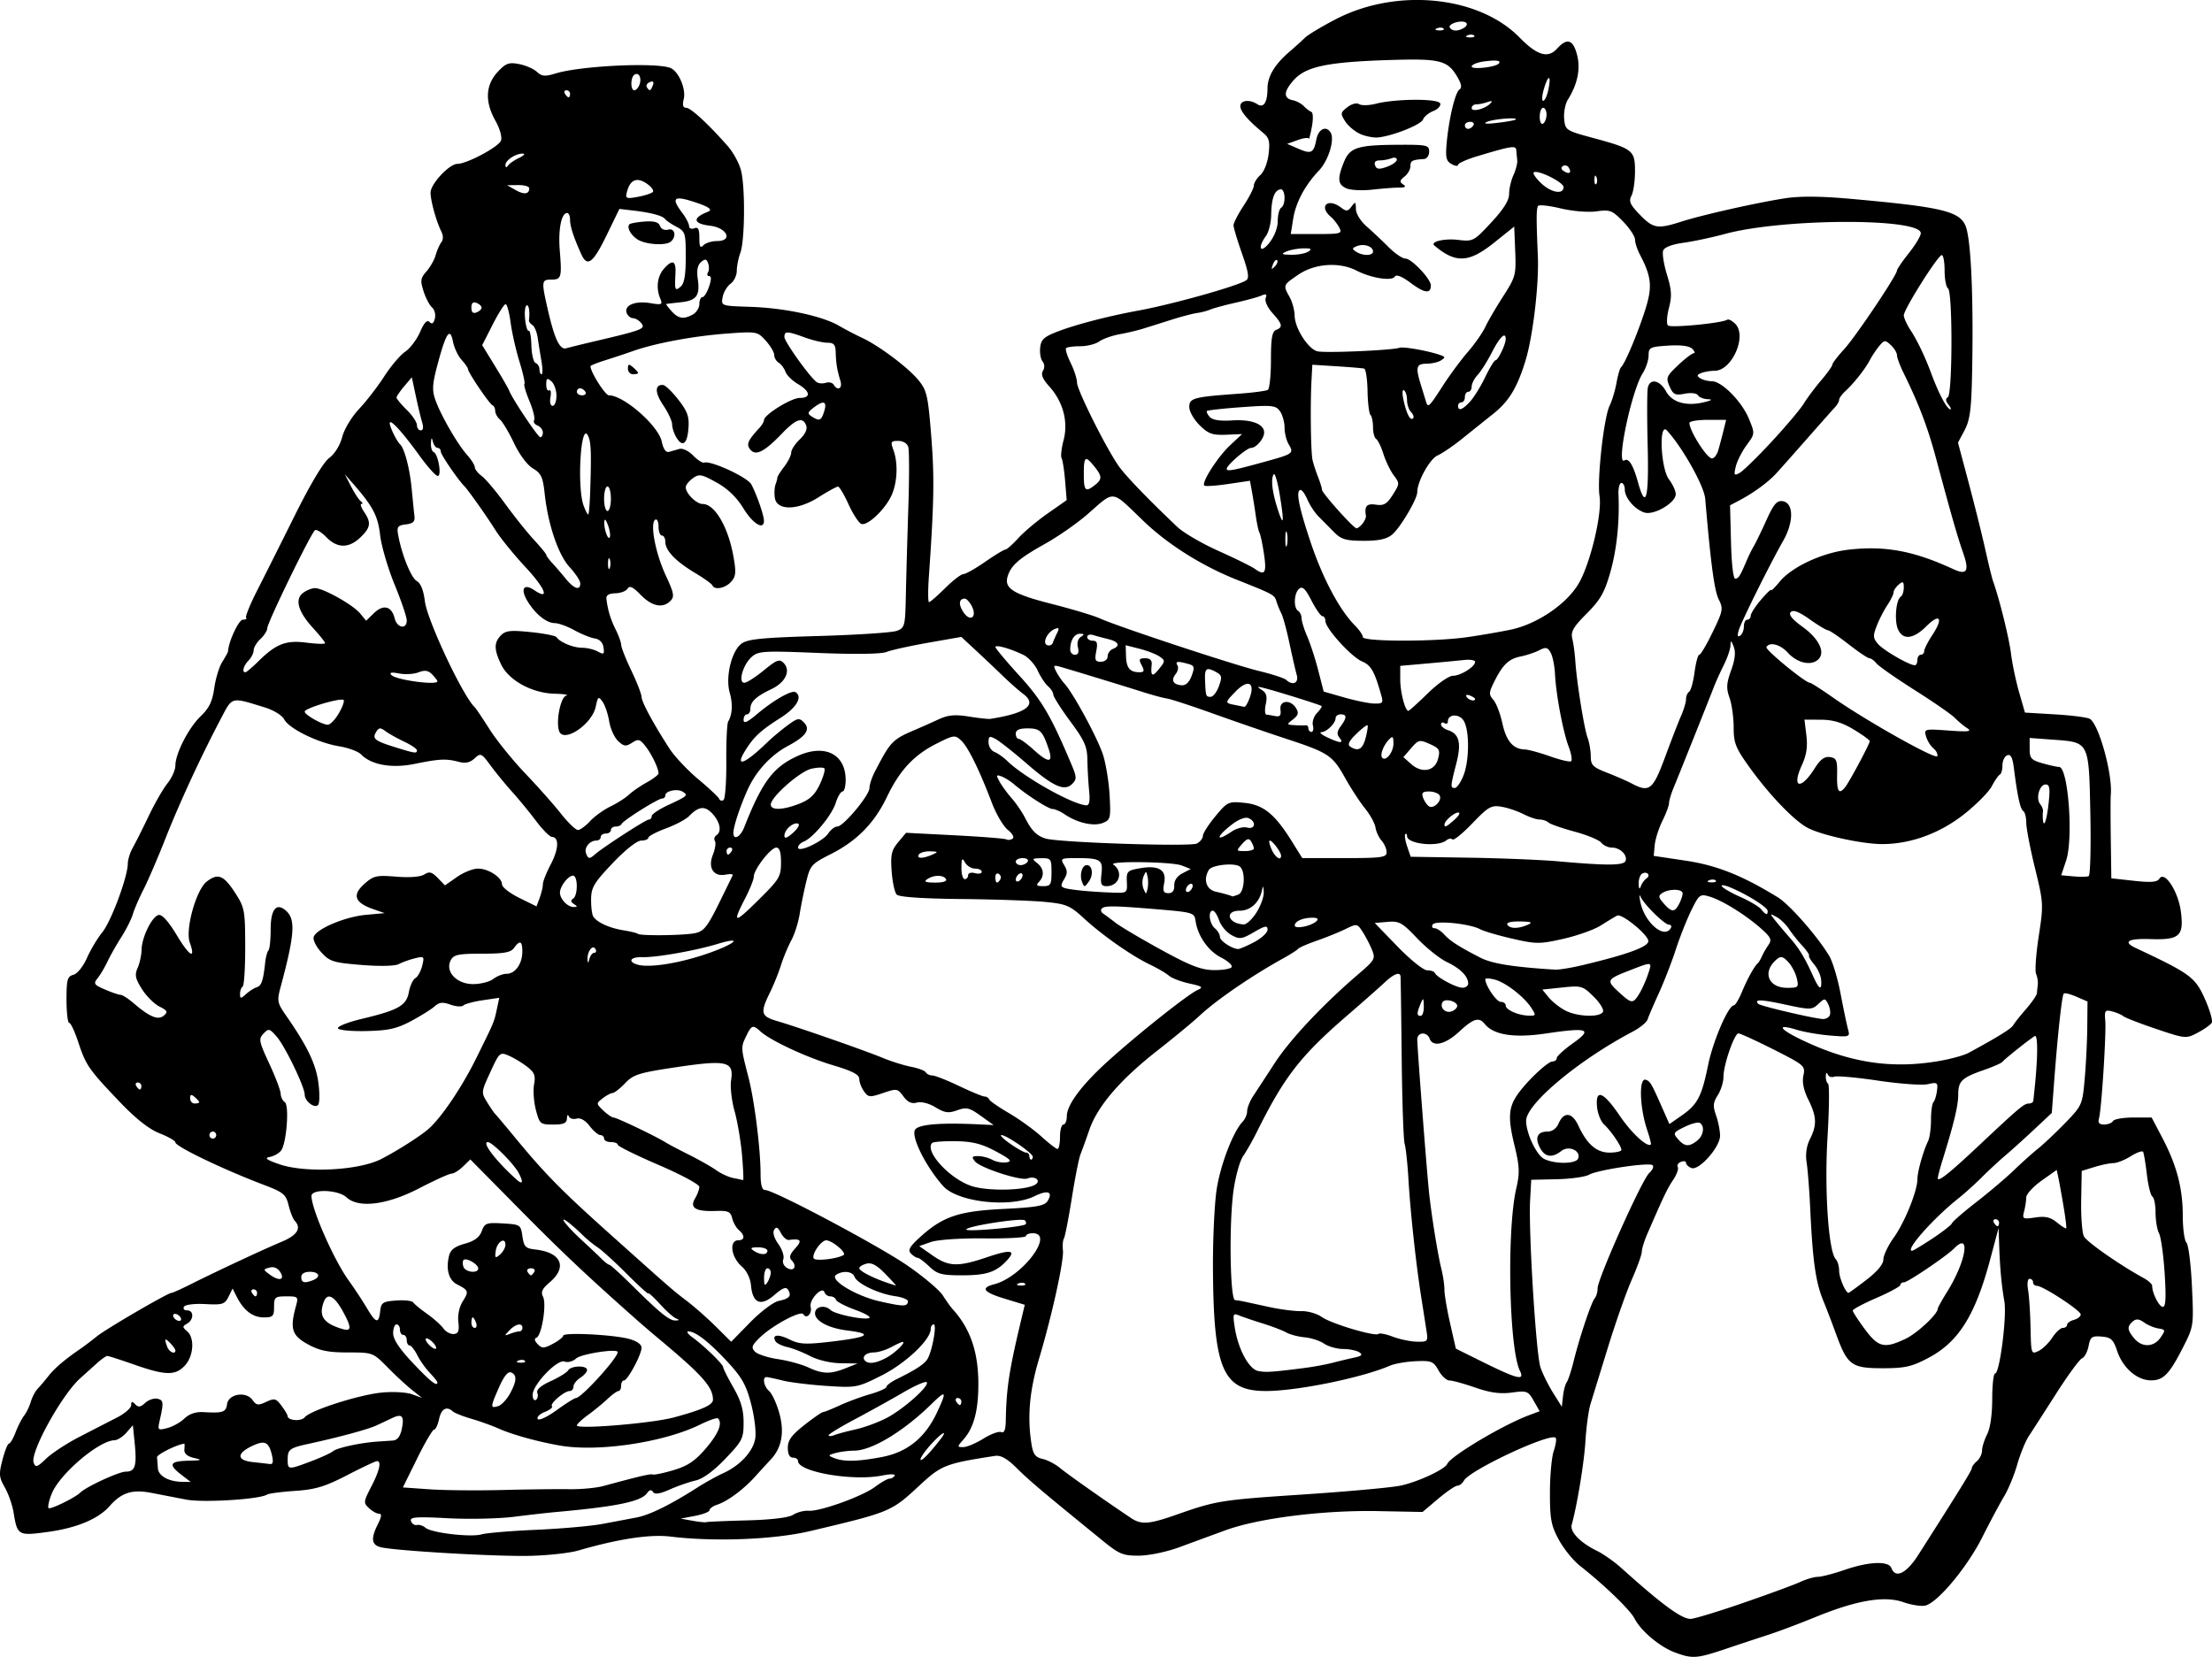 <?xml version="1.0"?>
<svg xmlns="http://www.w3.org/2000/svg" version="1.0" width="855.856" height="641.152" viewBox="0 0 855.856 641.152">
  <path d="M648.122 639.471c-5.87-2.16-13.194-8.293-15.682-13.132-1.745-3.393-11.57-12.885-21.221-20.501-2.557-2.018-6.196-6.52-8.086-10.007-2.973-5.483-3.438-7.938-3.438-18.176 0-6.51.661-13.79 1.469-16.179.808-2.388 1.142-4.678.743-5.089-2.037-2.099-33.28 12.5-35.517 16.596-.579 1.06-1.702 1.927-2.497 1.927-.794 0-4.156 2.29-7.47 5.088l-6.027 5.087-17.146-.335c-21.153-.414-46.198 2.72-58.98 7.381a4980.367 4980.367 0 00-18.064 6.632c-4.706 1.742-11.665 3.192-15.465 3.224-6.178.051-7.658-.552-13.995-5.709-23.637-19.233-28.332-23.195-33.21-28.027-3.88-3.842-6.297-5.217-8.557-4.868-19.141 2.96-20.754 3.591-29.176 11.412-11.009 10.222-11.159 10.285-42.248 17.662-13.996 3.32-37.047 4.235-54.153 2.147-7.883-.962-20.126.888-35.543 5.37-3.62 1.052-12.506 2-19.746 2.105-13.918.203-51.696-2.035-56.85-3.368-3.55-.919-3.835-3.37-1.039-8.944 1.435-2.86 1.558-4.003.433-4.003-.867 0-2.615-.97-3.885-2.154-2.193-2.045-2.148-2.465.884-8.342 3.219-6.24 4.025-9.845 2.205-9.866-.543-.006-5.726 2.438-11.518 5.432-8.598 4.445-12.3 5.563-20.16 6.09-5.294.355-10.183 1-10.864 1.434-2.896 1.845-24.704 3.199-31.244 1.94l-13.594-2.62c-7.361-1.42-11.487-.094-16.12 5.182-4.285 4.88-12.593 8.378-23.49 9.889-11.895 1.65-12.144 1.513-13.617-7.471-.477-2.91-2.003-7.275-3.392-9.702-2.25-3.929-2.348-5.097-.9-10.679.895-3.447 2.025-6.267 2.51-6.267.487 0 1.646-1.984 2.577-4.41.931-2.425 2.414-5.325 3.295-6.444.882-1.12 2.047-3.533 2.59-5.363.543-1.831 1.753-4.117 2.688-5.08.934-.964 2.782-3.138 4.104-4.831 2.35-3.007 6.33-6.404 12.309-10.503 1.632-1.12 4.515-3.3 6.405-4.845 3.522-2.878 27.522-16.863 28.94-16.863.433 0 3.758-1.492 7.389-3.315 9.908-4.978 28.169-13.51 35.228-16.46 6.04-2.523 7.735-5.247 5.044-8.105-.667-.709-1.737-3.409-2.378-6-1.048-4.24-2.012-5.033-9.647-7.932-15.692-5.96-34.152-14.83-34.152-16.41 0-.608-2.75-2.186-6.11-3.509-4.111-1.618-9.17-5.611-15.468-12.212-11.968-12.543-13.04-14.088-16.001-23.068-1.353-4.1-2.929-7.455-3.503-7.455-.574 0-1.044-4.025-1.044-8.945 0-7.852.328-9.034 2.675-9.667 1.519-.41 3.783-3.226 5.237-6.517 1.41-3.188 4.08-7.655 5.934-9.927 3.428-4.198 9.834-21.446 9.87-26.572.01-1.549.885-4.342 1.944-6.207 1.058-1.865 3.818-7.36 6.133-12.21 2.315-4.85 5.586-10.545 7.27-12.654 1.685-2.11 3.063-5.2 3.063-6.868 0-4.673 5.111-14.624 9.834-19.144 3.242-3.104 4.48-5.681 5.21-10.854.527-3.731 1.933-8.31 3.125-10.175 1.192-1.866 2.184-3.697 2.206-4.07.219-3.829 4.15-12.21 5.725-12.21 1.09 0 1.658-.336 1.262-.745-.397-.409 1.518-5.14 4.256-10.514 2.737-5.374 9.332-18.526 14.653-29.227 6.007-12.078 11.037-20.464 13.264-22.115 2.128-1.577 4.164-4.867 5.006-8.09.8-3.065 3.65-7.8 6.543-10.872 2.819-2.993 7.206-8.674 9.75-12.624 2.544-3.95 6.18-8.232 8.08-9.515 1.9-1.283 4.488-4.711 5.75-7.617 1.588-3.654 2.718-4.85 3.663-3.875.946.975 1.583.56 2.066-1.344.385-1.514-.098-3.435-1.073-4.268-.974-.833-2.454-3.65-3.29-6.259-1.329-4.15-1.191-5.112 1.098-7.692 1.44-1.622 3.053-4.476 3.587-6.341.534-1.866 1.525-4.107 2.202-4.981.763-.986.763-2.532 0-4.07-1.991-4.015-4.186-11.94-4.186-15.115 0-3.364 7.234-11.102 10.397-11.122 3.673-.023 15.94-6.57 16.84-8.987.507-1.363-.401-4.584-2.2-7.806-4.087-7.32-3.77-13.731.929-18.786 3.13-3.367 4.308-3.801 8.26-3.046 2.534.484 5.647 1.842 6.917 3.016 1.913 1.769 3.156 1.875 7.24.617 9.616-2.961 38.763-4.355 44.406-2.123 3.163 1.25 6.118 8.12 5.169 12.018-.58 2.383-.292 3.403.96 3.403 1.753 0 8.593 6.311 16.094 14.849 2.077 2.363 4.365 6.552 5.084 9.309 1.69 6.47 1.53 27.176-.246 31.991-.755 2.048-1.373 5.175-1.373 6.95 0 1.774-1.092 4.024-2.426 4.999-1.335.975-2.705 3.299-3.045 5.164-.617 3.382-.586 3.393 10.654 3.754 13.236.426 27.822 3.526 34.31 7.293 2.534 1.472 6.545 3.57 8.914 4.664 6.57 3.032 17.967 11.588 21.92 16.457 3.215 3.958 3.664 5.936 4.919 21.707 1.258 15.81 1.095 25.37-.927 54.323-.378 5.41-.349 9.836.066 9.836.414 0 3.218-2.442 6.232-5.427 3.014-2.985 6.19-5.427 7.058-5.427.867 0 4.658-2.137 8.423-4.748 3.766-2.612 7.285-4.749 7.82-4.749.535 0 2.78-1.984 4.99-4.41 2.209-2.424 7.33-6.728 11.38-9.562l7.362-5.154-.62-7.495c-.34-4.123-.949-8.047-1.353-8.721-.405-.675-.061-3.806.763-6.96 1.87-7.16-.17-14.869-5.502-20.793-2.604-2.892-3.326-4.654-2.483-6.06.728-1.213.67-2.624-.148-3.64-.735-.913-1.145-3.35-.912-5.416.354-3.132 1.52-4.173 7.006-6.255 7.148-2.714 19.495-5.91 30.936-8.007 13.31-2.44 38.398-9.481 41.775-11.725 1.242-.825.854-3.266-1.646-10.37-1.798-5.11-3.27-10.025-3.27-10.922 0-.898 1.767-4.318 3.926-7.602 2.159-3.284 3.936-6.788 3.95-7.788.012-1 1.147-2.83 2.52-4.07 1.426-1.286 2.79-4.773 3.18-8.13.564-4.846.2-6.273-2.069-8.14-5.865-4.822-8.874-8.329-8.874-10.341 0-2.323 3.541-2.75 6.548-.791 2.48 1.616 3.937-.622 3.964-6.092.023-4.672 2.785-9.283 8.512-14.208 2.17-1.865 4.873-4.307 6.01-5.427 1.136-1.119 6.483-4.33 11.882-7.135 23.546-12.232 55.286-9.088 71.095 7.042 6.843 6.983 11.025 8.228 14.547 4.331 3.852-4.261 6.173-3.555 7.716 2.347 1.43 5.477.233 11.348-3.548 17.4-1.016 1.627-1.658 4.97-1.427 7.43.41 4.37.656 4.535 10.95 7.32 15.695 4.247 16.456 4.846 16.456 12.957 0 3.754-.613 8.005-1.362 9.448-1.126 2.167-.562 3.447 3.247 7.372 5.18 5.34 6.837 5.617 16.006 2.682 8.15-2.609 28.833-7.27 40.03-9.022 5.862-.916 13.949-.853 25.67.202 37.035 3.333 42.989 4.91 44.75 11.858 1.877 7.402 2.666 29.537 2.046 57.369-.276 12.386-.87 16.58-2.886 20.35l-2.538 4.749 4.157 15.602c2.286 8.58 5.173 20.18 6.415 25.777 1.243 5.597 2.59 11.091 2.993 12.21 2.415 6.707 6.216 22.05 6.956 28.078.475 3.876 1.883 10.592 3.128 14.923l2.263 7.876 11.775.7c6.476.386 12.5 1.175 13.385 1.754 3.545 2.318 8.82 21.602 8.048 29.428-.11 1.12-.107 8.833.007 17.14l.208 15.105 8.731.964c6.669.736 9.01.533 9.905-.86 2.01-3.127 7.273 5.017 8.276 12.809 1.212 9.417-.517 10.985-11.701 10.612-8.818-.294-10.951 1.022-5.667 3.498 20.895 9.79 22.892 11.256 26.588 19.505 1.963 4.382 3.187 8.604 2.72 9.381-.465.778-2.904 2.502-5.417 3.83-4.502 2.381-4.74 2.36-15.948-1.405-6.258-2.102-12.012-4.328-12.787-4.946-.775-.619-2.762-1.467-4.414-1.884-2.701-.682-2.968-.324-2.633 3.535.435 5.025-1.447 34.402-2.426 37.872-.48 1.703.078 2.375 1.973 2.375 1.454 0 3.01-.61 3.458-1.357.447-.746 3.992-1.357 7.877-1.357h7.064l4.089 7.78c5.61 10.676 7.956 19.577 7.956 30.183 0 4.938.638 9.636 1.417 10.44.78.802 1.739 8.403 2.132 16.89.706 15.225.662 15.537-3.31 23.371-5.419 10.692-7.748 13.099-12.62 13.04-5.357-.064-10.81-4.821-13-11.343-1.512-4.5-2.372-5.298-6.025-5.594-3.779-.307-4.35.111-5.045 3.688-.43 2.219-1.564 4.343-2.52 4.721-.955.378-5.461 6.521-10.014 13.652-4.553 7.13-9.327 14.553-10.608 16.494-1.281 1.942-3.29 6.885-4.466 10.985-1.175 4.1-3.436 9.595-5.024 12.21-1.588 2.616-5.408 9.768-8.489 15.894-5.784 11.504-17.1 25.13-21.944 26.427-1.519.406-5.37-.172-8.557-1.285-7.397-2.58-18.07-.774-34.1 5.773-6.154 2.514-14.15 5.527-17.771 6.696a1849.486 1849.486 0 00-16.676 5.518c-11.465 3.853-13.026 3.97-19.806 1.475zm26.399-19.21c9.89-3.41 19.848-7.074 22.13-8.14 2.281-1.065 5.3-1.937 6.706-1.937 1.408 0 6.057-1.206 10.333-2.68 9.457-3.26 17.063-3.559 18.123-.711 1.556 4.18 5.81 2.098 10.394-5.088 16.257-25.48 20.724-32.723 20.724-33.606 0-.548.888-1.757 1.974-2.686 1.086-.929 1.975-2.765 1.975-4.08 0-1.317.885-4.142 1.966-6.28 1.214-2.398 1.97-7.65 1.975-13.721.004-5.41.505-9.836 1.112-9.836 1.768 0 4.598-22.027 3.585-27.894-1.114-6.445-1.682-12.57-2.006-21.626l-.243-6.784-3.201 12.027c-5.77 21.676-12.232 32.03-23.834 38.182-6.538 3.466-9.128 4.06-17.722 4.06-12.148 0-13.683-1.116-18.08-13.14-1.725-4.712-3.9-10.4-4.836-12.638-3.069-7.343-4.229-15.368-5.195-35.952-.333-7.09-.956-15.123-1.386-17.854-.511-3.256-.067-6.384 1.29-9.09 2.748-5.475 2.612-8.703-.643-15.278-1.816-3.668-2.444-6.753-1.897-9.318.79-3.705.398-4.047-11.528-10.065-6.79-3.427-12.906-6.23-13.591-6.23-1.612 0-5.814 12.177-5.814 16.849 0 1.978-.99 5.153-2.199 7.055-1.833 2.884-1.942 4.188-.658 7.85.848 2.415 1.54 5.94 1.54 7.835 0 4.427-8.185 13.643-11.095 12.493-1.138-.45-2.068-1.344-2.068-1.987s-.885-.82-1.967-.391c-1.082.428-1.637 1.328-1.233 2.001.403.674-.391 2.899-1.765 4.946-2.288 3.407-3.656 6.265-10 20.885-1.181 2.725-2.149 5.846-2.149 6.936 0 1.09-1.735 5.925-3.856 10.746-2.121 4.821-6.287 16.658-9.258 26.305l-6.744 21.903c-.739 2.4-1.613 8.81-1.944 14.245-.512 8.429-3.17 24.636-5.331 32.5-.74 2.69 3.336 6.904 9.676 10.005 2.51 1.228 6.726 4.175 9.366 6.55 15.929 14.325 23.407 19.825 26.97 19.836 1.331.004 10.513-2.784 20.404-6.196zm-467.117-28.274c9.774-.432 21.326-1.455 25.67-2.273 4.344-.818 10.268-1.936 13.164-2.485 5.134-.972 13.03-4.861 23.695-11.672 2.896-1.849 7.34-4.31 9.873-5.468 6.526-2.983 11.474-8.299 12.385-13.306.44-2.415-.226-8.239-1.523-13.313-1.891-7.4-3.513-10.33-9.035-16.324-7.109-7.715-12.493-11.93-15.237-11.93-.91 0-.269 1 1.426 2.224 4.524 3.266 11.984 10.494 11.984 11.612 0 .532 1.778 4.074 3.95 7.87 2.936 5.133 3.949 8.605 3.949 13.537 0 6.199-.464 7.12-7.072 14.04-4.51 4.723-8.664 7.766-11.466 8.4-2.417.548-6.918 2.11-10.003 3.473-3.916 1.73-5.88 2.026-6.506.98-.618-1.028-1.35-.875-2.343.491-2.332 3.21-11.779 5.164-35.013 7.246-3.258.292-10.682 1.132-16.498 1.867-5.816.734-17.297.983-25.514.553-12.445-.65-14.829-.465-14.273 1.111.367 1.04 1.395 1.718 2.286 1.505.89-.212 2.395.277 3.343 1.087 2.305 1.972 17.564 3.754 21.695 2.533 1.81-.534 11.288-1.326 21.063-1.758zm81.617-3.645c9.532-.254 16.153-1.06 17.876-2.173 1.505-.974 4.17-1.668 5.924-1.544 4.491.32 20.805-5.558 25.807-9.296 2.305-1.723 4.788-3.132 5.517-3.132.73 0 1.642-.526 2.027-1.168.39-.65-1.767-.67-4.859-.046-11.28 2.276-32.545-1.386-32.545-5.605 0-.727-.889-1.321-1.975-1.321-1.284 0-1.975-1.326-1.975-3.792 0-2.94 1.435-4.92 6.397-8.818 3.518-2.765 6.782-5.028 7.254-5.028.472 0 3.37-1.16 6.439-2.576 3.07-1.417 8.394-3.382 11.833-4.366 3.44-.985 6.253-2.26 6.253-2.833 0-.573 1.926-1.982 4.279-3.131 7.145-3.49 10.596-5.794 11.686-7.801 1.83-3.371 3.562-13.21 2.325-13.21-.647 0-1.176.806-1.176 1.79 0 4.118-9.721 13.306-19.02 17.98-9.34 4.693-9.854 4.79-21.275 4.032-6.437-.427-14.073-1.364-16.97-2.082-2.895-.718-5.71-1.32-6.252-1.337-1.734-.057-1.059 3.644.983 5.39 1.084.928 2.824 4.649 3.868 8.27 2.154 7.476 1.101 13.584-3.124 18.128a887.301 887.301 0 00-6.268 6.845c-4.465 4.93-10.596 9.454-14.573 10.755-1.615.528-2.936 1.476-2.936 2.106 0 .63-2.518 1.626-5.595 2.213l-5.595 1.066 4.608.826c2.534.454 4.903.698 5.265.543.362-.154 7.471-.463 15.797-.685zm166.527-2.326c14.866-5.25 17.185-5.62 48.085-7.659 17.023-1.123 34.11-2.66 37.971-3.414 6.554-1.28 17.41-6.281 18.362-8.458 1.32-3.017 21.414-15.004 31.486-18.782l4.262-1.6-2.288-4.03c-2.158-3.804-2.638-3.985-8.474-3.197-4.468.603-8.387.071-14.11-1.916-4.358-1.513-8.858-2.751-10-2.751-1.143 0-3.05-1.746-4.24-3.88-1.973-3.546-2.737-3.856-8.824-3.585-3.665.163-8.144.938-9.954 1.723-10.773 4.669-35.94 9.812-48.017 9.812-16.743 0-20.334-8.439-20.493-48.163-.042-10.446.558-23.573 1.332-29.169 1.332-9.62 6.37-22.95 10.163-26.892.949-.986 1.728-2.817 1.732-4.07.004-1.252 1.04-3.858 2.304-5.79l8.417-12.89c5.984-9.167 18.665-22.647 32.274-34.306 6.456-5.531 6.723-6.015 5.266-9.542-.844-2.043-2.473-5.161-3.62-6.929-2.03-3.13-2.203-3.156-6.582-1.015-2.473 1.209-7.459 3.23-11.08 4.491-3.62 1.261-6.877 2.68-7.24 3.15-.361.473-3.027 2.173-5.923 3.778-12.227 6.78-25.747 16.063-32.252 22.147-2.535 2.37-9.94 8.487-16.456 13.594-14.254 11.171-23.003 21.38-26.164 30.532-1.289 3.73-2.834 8.004-3.434 9.497-.6 1.492-2.11 9.123-3.354 16.958-1.245 7.835-2.615 14.856-3.044 15.603-.43.746-.605 2.766-.39 4.488.485 3.863-4.193 25.16-9.224 41.995-3.719 12.443-4.617 22.583-2.932 33.084.633 3.945 1.498 5.106 4.264 5.722 1.908.425 4.95 2.005 6.76 3.512 2.872 2.389 16.94 12.306 27.456 19.354 4.018 2.692 7.038 2.457 17.96-1.402zm-424.533-8.392c2.206-2.236 14.979-8.14 17.608-8.14 3.718 0 4.39-2.203 3.458-11.353l-.672-6.603-2.508 2.873c-1.38 1.58-3.453 2.898-4.608 2.929-6.06.164-21.169 13.017-24.258 20.637-1.084 2.674-1.638 5.206-1.23 5.625.642.662 10.35-4.083 12.21-5.968zm189.173-1.353c4.498.075 10.422-.47 13.165-1.21 14.8-3.998 18.253-4.798 19.288-4.474.625.196 4.28-.586 8.12-1.736 5.353-1.604 8.24-3.562 12.357-8.383 4.881-5.716 6.504-9.717 4.695-11.58-.372-.384-3.482.684-6.91 2.372-14.028 6.907-39.47 10.714-54.284 8.122-8.659-1.514-18.437-4.227-23.696-6.575-2.534-1.131-7.273-2.832-10.531-3.78-3.258-.947-6.487-2.227-7.175-2.844-2.443-2.19-4.476-1.064-5.331 2.95-.477 2.238-1.342 4.07-1.921 4.07-.58 0-3.537 5.037-6.571 11.193l-5.518 11.193 10.296.723c5.663.398 18.293.52 28.068.273 9.774-.248 21.45-.39 25.948-.314zm-150.02-5.587c-5.144-3.955-4.518-5.248 2.632-5.431 5.335-.137 5.673-.293 2.304-1.064-2.631-.603-3.888-1.681-3.766-3.232.1-1.28.1-2.318 0-2.307-2.894.323-10.678 4.207-10.583 5.28.073.816.22 2.724.33 4.24.213 2.982 4.161 5.186 9.412 5.254l3.29.043-3.62-2.783zm-39.469-14.652c4.874-2.517 11.38-5.862 14.457-7.432 3.077-1.57 5.594-3.74 5.594-4.824 0-1.52.357-1.601 1.562-.36 1.205 1.242 2.085 1.121 3.851-.526 1.26-1.174 3.37-1.906 4.692-1.625 2.434.517 2.53 1.37.936 8.403-.855 3.778-.745 3.89 2.921 2.952 2.095-.536 5.086-2.203 6.646-3.703 1.84-1.768 4.386-2.639 7.24-2.475 7.68.44 8.817.062 9.25-3.075.552-4.008 7.38-5.103 9.877-1.584 1.45 2.043 2.192 2.143 5.258.703 3.196-1.5 3.816-1.347 5.917 1.468 1.29 1.729 2.36 3.53 2.376 4.003.061 1.795 5.262 2.173 6.624.482 2.136-2.653 20.77-8.646 29.692-9.55 4.307-.436 9.605-.154 11.772.628l3.94 1.422-3.832-3.026c-2.108-1.664-6.387-5.62-9.51-8.792-5.644-5.732-5.733-5.766-15.378-5.766-7.648 0-10.928-.673-15.502-3.18-6.176-3.386-6.985-6.006-4.568-14.796.984-3.576.83-3.73-3.724-3.73-4.4 0-4.75.299-4.75 4.07 0 3.63-.433 4.07-4.005 4.07-4.244 0-7.758-2.684-10.427-7.963l-1.625-3.213-1.586 3.213c-1.427 2.89-2.33 3.173-8.968 2.81-4.165-.23-7.754.214-8.235 1.017-.469.782.07 1.422 1.2 1.422 2.66 0 2.656 3.587-.006 5.122-1.866 1.076-1.866 1.35 0 2.947 2.982 2.55 2.557 9.524-.804 13.212-3.655 4.008-7.504 3.959-19.517-.252-5.322-1.866-10.074-3.392-10.56-3.392-.487 0-2.309 1.284-4.048 2.853-1.74 1.57-4.645 4.186-6.455 5.814-7.174 6.453-19.441 28.717-17.982 32.637.732 1.966 1.38 1.756 4.83-1.568 2.192-2.11 7.973-5.898 12.847-8.416zm89.613 9.46c3.848-1.45 7.69-3.212 8.539-3.917 1.579-1.312 10.532-3.266 17.01-3.713 1.991-.137 4.758-.326 6.149-.42 1.692-.113 2.822-1.547 3.416-4.336 1.092-5.125.197-6.203-3.643-4.383-1.628.772-4.44 2.09-6.25 2.928-3.2 1.483-14.548 4.551-26.088 7.055-7.4 1.605-8.14 2.16-8.14 6.109 0 3.99.177 4.003 9.007.677zm-15.108-2.453c-1.229-5.175-2.84-5.856-7.931-3.354-5.83 2.865-5.603 5.435.54 6.097 2.714.292 5.688.634 6.606.76 1.18.16 1.41-.87.785-3.503zm236.027.777c9.845-1.87 16.76-7.48 21.339-17.312 3.868-8.307 3.556-8.778-2.133-3.218-10.921 10.674-23.11 18.028-29.949 18.07-2.172.013-5.398.424-7.17.912-2.982.822-3.03.964-.658 1.921 3.783 1.526 9.137 1.418 18.571-.373zm22.658-6.898c3.072-4.01.52-2.6-3.708 2.05-2.206 2.426-4.013 5.014-4.016 5.753-.006 1.25 3.511-2.303 7.724-7.803zm16.552-.186c2.857-1.782 5.967-2.935 6.911-2.561 1.22.483 1.743-.834 1.806-4.554.207-12.08 1.24-18.992 5.554-37.18l1.786-7.525-7.664-2.328c-8.36-2.539-9.594-4.213-4.144-5.622 10.753-2.782 23.562-19.735 14.91-19.735-1.448 0-2.633.487-2.633 1.082 0 .595-7.256 1.004-16.126.91-9.241-.1-18.062.499-20.66 1.402l-4.536 1.576 5.17 3.62c6.256 4.382 9.8 4.501 21.012.708 9.343-3.161 11.502-2.802 7.703 1.282-4.166 4.48-7.87 5.7-17.296 5.7-7.892 0-9.583-.452-12.66-3.39-1.953-1.866-3.995-3.393-4.536-3.393-.542 0-1.704-.74-2.583-1.645-1.251-1.29-.545-2.61 3.263-6.102 8.945-8.2 15.054-10.299 32.476-11.153 12.854-.63 15.996-1.195 17.146-3.081 2.198-3.605.068-4.37-5.113-1.837-9.393 4.594-29.772 2.31-35.334-3.96-6.494-7.32-12.137-18.396-10.97-21.532.847-2.272 9.138-3.058 24.615-2.33l5.923.278-5.015-3.592c-4.388-3.143-5.527-3.409-9.097-2.126-3.378 1.213-4.824 1.015-8.386-1.15-2.543-1.547-5.488-2.298-7.202-1.836-2.07.558-3.564-.127-5.226-2.399-2.232-3.05-2.557-3.102-7.88-1.292-5.123 1.743-5.694 1.69-7.373-.675-1-1.41-1.819-3.575-1.819-4.81 0-1.635-2.773-3.07-10.202-5.278-10.252-3.048-24.207-9.567-28.078-13.116-2.87-2.632-3.389-2.45-5.506 1.923-2.066 4.268-2.056 4.431.903 15.843 2.325 8.964 4.68 27.726 4.696 37.423.008 4.261.562 6.218 1.76 6.218 3.35 0 43.745 21.444 55.014 29.205 6.241 4.298 12.422 9.508 13.735 11.577 1.313 2.07 3.02 4.458 3.792 5.307 6.857 7.544 9.96 16.585 9.96 29.021 0 10.244-1.763 16.871-5.677 21.329-2.598 2.96-2.603 3.052-.147 3.045 1.394-.003 4.871-1.465 7.728-3.247zm-49.4-3.602c3.316-.736 8.673-2.7 11.904-4.363 6.57-3.384 16.891-12.577 15.606-13.9-.458-.473-4.59 1.337-9.182 4.022-4.592 2.684-12.94 7.315-18.551 10.29-5.612 2.976-10.203 5.775-10.203 6.22 0 .444.99.416 2.199-.062 1.209-.478 4.911-1.471 8.227-2.207zm-70.323-4.629c10.998-2.97 15.14-4.841 15.14-6.84 0-4.892-4.048-9.472-20.553-23.259-2.815-2.351-6.599-5.585-8.409-7.186-19.473-17.224-29.51-26.688-45.795-43.182l-19.125-19.368-2.839 2.749c-1.561 1.512-3.554 2.748-4.429 2.748-.874 0-6.464 2.53-12.42 5.62-12.541 6.508-23.558 7.888-28.234 3.538-3.163-2.943-13.534-3.333-13.534-.51 0 5.097 8.65 24.731 14.42 32.732 2.153 2.985 5.269 7.712 6.924 10.504 3.593 6.06 4.67 6.342 5.226 1.367.376-3.362.99-3.773 6.21-4.158 3.187-.235 6.149.1 6.582.744.434.644 2.862 2.643 5.396 4.441 2.535 1.8 5.356 4.326 6.27 5.616.914 1.289 2.707 2.263 3.984 2.163 1.829-.142 2.214-1.133 1.813-4.672-.309-2.722.368-5.872 1.716-7.992 2.41-3.791 2.252-4.254-2.24-6.553-3.185-1.63-4.354-5.822-3.082-11.046.568-2.332 2.228-3.607 6.091-4.68 3.73-1.034 5.683-2.483 6.563-4.867 1.147-3.11 1.831-3.36 8.17-2.985 6.756.401 6.932.518 7.575 5.01.577 4.034 1.194 4.658 5.02 5.085 9.968 1.112 12.476 6.772 5.596 12.63-2.977 2.534-3.586 3.826-2.65 5.627 1.475 2.84-.524 15.178-2.573 15.882-.901.31-.718 1.212.503 2.47 1.687 1.738 2.414 1.72 5.912-.144 2.194-1.17 3.989-2.58 3.989-3.135 0-1.345 19.1-.414 25.341 1.235 3.08.814 4.937 2.109 4.937 3.442 0 2.685-5.38 12.682-6.825 12.682-.59 0-1.074.916-1.074 2.035 0 1.12-.45 2.035-1 2.035-.551 0-2.476 1.391-4.28 3.091-1.802 1.7-5.202 4.49-7.555 6.198-2.353 1.708-4.278 3.527-4.278 4.042 0 1.573 29.115-.839 37.517-3.109zm-37.86-7.515c2.092-.013 16.137-15.467 16.14-17.759.003-1.494-14.12.668-16.077 2.461-1.248 1.144-3.239 1.678-4.457 1.196-2.768-1.095-12.377 8.91-12.377 12.889 0 1.505.567 2.376 1.26 1.935.692-.442.943-1.65.557-2.685-.464-1.246 1.279-2.785 5.153-4.551 3.22-1.468 6.262-3.349 6.76-4.18 1.122-1.87 7.333-2.01 7.333-.165 0 .74-1.185 2.108-2.633 3.04-1.448.932-2.633 2.464-2.633 3.403 0 .94-.647 1.71-1.438 1.71-2.08 0-7.834 4.915-6.891 5.886.438.452-.803 1.447-2.757 2.213-1.954.766-3.195 1.99-2.757 2.719.445.743 3.66-.749 7.306-3.39 3.58-2.593 6.96-4.718 7.511-4.722zm-25.64-1.534c2.752-4.94 2.899-7.424.497-8.374-1.17-.463-2.769 1.521-4.608 5.715-3.41 7.778-3.438 8.183-.496 7.39 1.277-.344 3.35-2.473 4.608-4.731zm174.738 2.897c0-.746-.628-1.356-1.395-1.356-.766 0-1.028.61-.58 1.356.447.746 1.075 1.357 1.394 1.357.32 0 .58-.61.58-1.357zm234.233-7.462c.548-.746 1.752-4.409 2.676-8.14 2.307-9.318 6.82-22.791 8.157-24.353.606-.709 1.103-2.423 1.103-3.809 0-3.727 17.13-42.013 19.985-44.663 1.348-1.251 1.9-2.626 1.229-3.054-1.724-1.098-21.332 1.87-24.505 3.709-1.448.84-7.076 1.625-12.506 1.747l-9.873.22-.433 7.968c-.65 11.933 2.29 59.437 3.994 64.555.818 2.455 3.015 6.906 4.882 9.89l3.395 5.427.45-4.07c.248-2.238.899-4.68 1.446-5.427zm-436.961.062c0-.34-1.333-2.018-2.962-3.73-1.63-1.714-3.803-4.794-4.83-6.846-1.028-2.052-2.36-3.731-2.962-3.731-.602 0-1.094-.916-1.094-2.035 0-1.12-.592-2.035-1.316-2.035-.725 0-1.317-.916-1.317-2.035 0-1.12-.592-2.035-1.316-2.035-.724 0-1.317 1.542-1.317 3.428 0 2.339 2.405 5.974 7.57 11.445 6.808 7.21 9.544 9.382 9.544 7.574zm418.854-4.47c-4.217-8.53-5.145-54.396-1.426-70.537 1.415-6.144 1.312-8.462-.763-17.049-2.549-10.547-2.23-14.556 1.57-19.787 3.772-5.19 11.428-12.344 13.22-12.35.905-.004 1.645-.588 1.645-1.299 0-.71 2.814-3.292 6.253-5.738 7.79-5.54 5.93-6.207-10.525-3.776-12.197 1.802-20.148.565-23.553-3.663-2.268-2.816-4.382-2.194-9.877 2.905-5.365 4.981-10.217 6.14-11.481 2.745-1.052-2.825-4.792-2.56-4.781.34.013 3.539 3.809 52.678 4.627 59.893 1.07 9.438 3.322 23.285 4.682 28.789.668 2.698 1.206 6.361 1.196 8.14-.009 1.779.982 7.635 2.203 13.012l2.218 9.778 9.317 4.629c14.527 7.217 17.454 7.967 15.475 3.967zm-260.885-1.018l4.608-1.83-6.633-.102c-3.784-.06-8.787-1.235-11.647-2.738-2.758-1.45-6.727-3.023-8.82-3.496-2.093-.474-4.168-1.466-4.61-2.204-1.57-2.618.869-2.975 5.334-.78 3.856 1.894 6.234 2.024 16.044.875 14.668-1.717 16.645-3.057 6.383-4.326-7.298-.902-12.506-3.67-12.506-6.646 0-2.633 3.767-3.44 5.99-1.282 1.652 1.604 12.649 3.915 14.918 3.135.98-.336-1.397-1.766-5.284-3.175-3.887-1.41-7.265-3.167-7.506-3.904-.242-.737-1.23-1.34-2.194-1.34-.966 0-1.985-.707-2.264-1.572-.838-2.592-6.053 2.905-5.357 5.647.664 2.618-1.6 4.894-2.83 2.844-.959-1.599-12.063 4.366-16.883 9.069-3.076 3-3.36 3.837-1.84 5.403.988 1.019 4.995 2.327 8.903 2.907 3.909.58 9.18 2.017 11.714 3.192 5.648 2.619 8.532 2.683 14.48.323zm177.058-.033c3.62-.456 8.656-1.371 11.19-2.033a242.632 242.632 0 018.488-2.036c2.99-.642 3.443-1.118 1.974-2.076-1.048-.684-3.852-1.252-6.23-1.264-2.379-.011-5.692-.943-7.363-2.072-1.67-1.128-5.056-2.232-7.523-2.454-2.467-.222-5.67-1.065-7.118-1.874-1.448-.81-5.595-2.393-9.215-3.52-3.62-1.126-7.71-2.513-9.089-3.083-2.303-.951-2.434-.567-1.61 4.741 1.288 8.305 5.472 16.074 9.032 16.774 2.985.587 5.15.45 17.464-1.103zm-301.157-2.822c-.438-.451-1.573-.5-2.523-.107-1.05.433-.738.754.795.82 1.388.058 2.165-.262 1.728-.713zm139.729-1.126c3.385-1.804 7.923-6.195 6.403-6.195-.368 0-2.366.912-4.44 2.027-2.073 1.115-5.068 2.03-6.654 2.035-3.027.009-4.876 1.734-3.443 3.21 1.35 1.392 4.212 1.013 8.134-1.077zm451.226-7.85c1.345-2.07 3.187-3.765 4.092-3.768.905-.002 1.645-.543 1.645-1.202 0-.66 1.185-1.518 2.633-1.908 1.448-.39 2.633-1.333 2.633-2.095 0-1.531-14.613-11.079-16.957-11.079-.81 0-1.473-.61-1.473-1.357 0-.746-.6-1.356-1.335-1.356-.779 0-1.027 1.806-.595 4.33.407 2.383.837 8.98.954 14.662.21 10.108.276 10.3 3.085 8.934 1.58-.768 3.972-3.09 5.318-5.16zm-726.19 4.95c0-.426-.888-1.69-1.974-2.81-2.143-2.209-2.411-1.88-1.175 1.44.75 2.016 3.15 3.06 3.15 1.37zm100.048-2.616c-.901-1.12-2.182-2.035-2.846-2.035-1.511 0 1.766 3.948 3.337 4.018.631.028.41-.864-.49-1.983zm569.35-1.878c4.564-2.164 12.505-9.597 12.505-11.705 0-.394 1.613-3.3 3.585-6.456 7.37-11.799 9.286-23.497 2.762-16.857-2.928 2.98-17.962 13.153-19.438 13.153-.764 0-1.391.458-1.394 1.018-.003.56-4.15 2.813-9.215 5.008-5.065 2.194-9.21 4.396-9.21 4.892 0 .496 2.1 3.738 4.668 7.203 5.243 7.076 7.55 7.625 15.737 3.744zm98.695-.497c1.975-2.888 1.928-3.078-.876-3.525-1.63-.26-4.124-1.311-5.544-2.336-1.892-1.366-3.042-1.467-4.315-.378-2.297 1.964-2.19 3.288.532 6.563 2.999 3.61 7.612 3.463 10.203-.324zm-534.73-14.152c4.25-.912 5.13-1.938 3.705-4.314-.768-1.281-2.116-.774-5.318 2.003-5.232 4.537-8.404 3.245-9.041-3.685-.257-2.795-1.655-5.68-3.547-7.325-4.209-3.657-5.038-10.175-1.295-10.175 2.482 0 2.544-1.895.13-3.96-1.015-.868-2.174-2.927-2.575-4.575-.623-2.566-1.561-2.969-6.524-2.798-7.665.263-10.025-1.213-7.815-4.888.905-1.505 1.638-3.508 1.629-4.45-.01-.943-7.118-4.767-15.797-8.497-8.68-3.73-15.78-7.24-15.78-7.801 0-.56-1.185-1.019-2.633-1.019s-2.633-.61-2.633-1.357c0-.746-.655-1.356-1.456-1.356-.8 0-2.659-1.576-4.129-3.502-1.686-2.21-3.554-3.264-5.063-2.857-1.314.354-2.668-.054-3.007-.908-.34-.854-.664-.483-.722.822-.08 1.844-1.27 2.375-5.319 2.375-5.003 0-5.274-.23-6.689-5.643-.81-3.104-1.13-7.537-.708-9.853.632-3.47.154-4.684-2.716-6.906-1.916-1.484-5.08-3.39-7.03-4.236-3.453-1.498-3.642-1.331-7.164 6.311-3.564 7.734-3.582 7.908-1.23 11.714 1.314 2.125 2.714 4.17 3.112 4.542.397.374 3.965 4.612 7.929 9.42 11.359 13.78 17.805 20.317 36.825 37.348 23.787 21.3 23.636 21.168 29.637 25.765 2.886 2.21 7.87 6.623 11.074 9.806l5.826 5.787 7.338-7.502c4.036-4.127 8.98-7.855 10.986-8.286zm250.69 11.439a4594.54 4594.54 0 00-2.076-13.294c-1.986-12.608-4.155-32.694-4.9-45.383-.352-5.97-1.009-12.075-1.46-13.568-.453-1.492-.966-16.45-1.142-33.239-.176-16.789-.376-30.984-.443-31.543-.232-1.932-2.602-1.006-6.292 2.46-2.037 1.911-8.434 7.559-14.217 12.549-18.172 15.681-24.44 23.74-35.019 45.025-1.669 3.358-4.092 7.631-5.385 9.497-1.292 1.865-2.98 7.97-3.75 13.567-1.743 12.675-1.307 42.017.627 42.162.762.057 2.273.294 3.359.527 1.086.233 5.529 1.198 9.873 2.144 4.344.947 9.93 1.66 12.411 1.588 2.482-.074 6.037.946 7.899 2.267 3.7 2.623 20.838 7.718 21.985 6.536.391-.404 2.883.089 5.537 1.095 2.653 1.005 6.815 1.871 9.247 1.924 4.264.092 4.398-.062 3.746-4.314zm-350.987.34c.665 0 1.209-.611 1.209-1.358 0-2.091-2.578-1.609-5.03.942-2.07 2.153-2.058 2.239.201 1.357 1.326-.518 2.955-.942 3.62-.942zm-68.116-7.478c-3.4-6.27-6.144-7.704-7.544-3.944-2.042 5.482-.143 8.28 7.1 10.46 3.659 1.102 3.761-.4.444-6.516zm51.371 4.085c-.416-1.119-.99-2.035-1.275-2.035-.284 0-.517.916-.517 2.035 0 1.12.574 2.035 1.275 2.035s.934-.915.517-2.035zm-114.346-2.035c-.447-.746-1.406-1.356-2.13-1.356s-.95.61-.502 1.356c.447.747 1.406 1.357 2.13 1.357s.95-.61.502-1.357zm191.713.405c-.99-.405-3.805-2.926-6.253-5.602-2.45-2.676-4.453-4.508-4.453-4.072 0 .436-3.73-2.947-8.29-7.518-4.56-4.572-9.674-9.227-11.365-10.347-1.69-1.119-4.327-3.287-5.86-4.818-1.533-1.531-3.938-3.668-5.344-4.749-4.412-3.39-.995 1.2 4.977 6.686 2.943 2.704 6.416 5.985 7.718 7.29 1.302 1.306 2.694 2.375 3.093 2.375.4 0 4.398 3.635 8.886 8.079 10.805 10.697 14.344 13.55 16.717 13.476 1.55-.049 1.588-.22.174-.8zm89.77-6.544c.126-.727-2.14-1.663-5.036-2.078-6.43-.923-14.678-4.869-15.653-7.49-.79-2.12-4.444-2.52-7.11-.776-2.852 1.864 7.618 8.224 16.972 10.308 9.144 2.038 10.477 2.043 10.827.036zm486.22-10.844c-.453-7.102-1.431-14.083-2.174-15.513-.742-1.43-1.35-5.046-1.35-8.036 0-2.99-.55-5.786-1.224-6.215-.674-.43-1.636-4.28-2.14-8.56-.502-4.279-1.158-8.215-1.456-8.747-.297-.532-2.445.229-4.772 1.69-2.327 1.463-5.346 2.662-6.71 2.664-1.365.003-4.682.685-7.374 1.516l-4.893 1.511-.207 11.445c-.114 6.295.367 12.552 1.069 13.904 1.124 2.164 13.962 11.111 23.153 16.135 1.78.974 3.238 2.308 3.238 2.965 0 2.816 2.694 8.154 4.115 8.154 1.135 0 1.328-3.442.724-12.913zm-738.083 7.486c0-.746-.628-1.356-1.394-1.356-.767 0-1.028.61-.58 1.356.447.747 1.074 1.357 1.393 1.357.32 0 .58-.61.58-1.357zm622.698-5.038c4.204-3.234 6.548-6.052 6.548-7.873 0-1.559 1.828-5.396 4.062-8.528 4.233-5.931 9.102-17.988 9.102-22.538 0-2.852 2.249-10.883 4.11-14.682.636-1.295 1.156-5.01 1.156-8.253 0-3.244.417-6.327.927-6.853.51-.526 1.13-2.514 1.377-4.418.417-3.208.158-3.396-3.53-2.561-2.19.496-10.823-.12-19.185-1.366-8.363-1.247-16.04-1.937-17.058-1.534-1.02.403-2.141.004-2.493-.887-.358-.907-.685-.61-.743.675-.057 1.262.34 2.576.883 2.92.543.345.443 9.691-.222 20.77-1.232 20.517.388 44.26 3.218 47.177.706.727 1.282 2.734 1.282 4.46 0 2.686 2.496 8.53 3.642 8.53.207 0 3.323-2.268 6.924-5.039zm-423.94-2.763c.011-.932-.572-1.696-1.296-1.696-.724 0-1.307 1.68-1.296 3.731.015 2.908.301 3.282 1.296 1.696.702-1.119 1.285-2.798 1.296-3.73zm44.297.43c-3.238-3.336-5.303-4.445-7.285-3.911-1.52.41-2.765 1.181-2.765 1.714 0 1.33 7.134 4.72 14.195 6.748.206.059-1.66-1.989-4.145-4.55zm54.098 3.838c-.438-.45-1.573-.499-2.523-.107-1.05.433-.738.755.795.82 1.388.059 2.165-.262 1.728-.713zm-275.54-1.36c3.205-1.268 2.468-3.247-1.209-3.247-2.048 0-3.29.769-3.29 2.035 0 2.19 1.205 2.515 4.499 1.212zm-12.593-3.064c-.98-1.617-2.48-2.276-4.155-1.825-2.526.681-2.533.774-.2 2.531 3.741 2.82 6.246 2.414 4.355-.706zm98.267-.183c.448-.746-.144-1.357-1.316-1.357-1.171 0-1.764.611-1.316 1.357.447.746 1.04 1.357 1.316 1.357.277 0 .869-.61 1.316-1.357zm-21.72-1.309c0-1.625-4.649-4.302-5.66-3.259-.408.42-.422 1.62-.033 2.666.793 2.128 5.693 2.639 5.693.593zm121.267-3.141c-1.063-1.096-.686-2.344 1.398-4.63 2.804-3.076 2.211-3.854-2.474-3.248-.867.112-2.264-1.119-3.103-2.736-1.147-2.209-1.79-2.502-2.583-1.179-.641 1.07.001 3.234 1.635 5.512 1.48 2.064 2.34 4.696 1.91 5.849-.453 1.218.162 2.645 1.469 3.405 2.673 1.555 3.982-.672 1.748-2.973zm20.097-2.027c1.35-.803-4.343-5.658-6.686-5.703-1.995-.038-5.793 5.451-4.854 7.016.67 1.118 9.06.163 11.54-1.313zm-130.833-3.977c0-3.207-3.249-1.164-3.747 2.355-.397 2.812-.188 2.993 1.646 1.424 1.155-.989 2.101-2.69 2.101-3.78zm101.364 2.314c0-.746-1.63-1.347-3.62-1.336-2.821.016-3.185.311-1.646 1.336 2.576 1.715 5.266 1.715 5.266 0zm450.724-4.71c3.929-2.59 7.347-5.258 7.595-5.93.248-.671 4.5-4.366 9.446-8.21 4.948-3.844 11.464-9.367 14.481-12.274 3.017-2.907 7.26-6.709 9.43-8.449 2.169-1.74 6.903-6.216 10.52-9.947 6.423-6.628 6.595-7.017 7.48-16.959.498-5.596.948-14.63.999-20.076l.094-9.902-4.279-1.855c-2.353-1.02-4.561-1.564-4.908-1.207-.708.728-2.312 15.38-3.705 33.848l-.93 12.339-6.782 6.358c-3.73 3.496-8.766 8.04-11.19 10.096-2.424 2.056-6.52 5.853-9.102 8.437-2.581 2.584-6.616 6.225-8.965 8.09-9.85 7.821-20.936 20.351-18.007 20.351.374 0 3.894-2.12 7.823-4.71zm-350.814-5.55c.317-.326.184-.998-.295-1.492-1.105-1.139-23.351 2.367-22.632 3.567.55.917 21.898-1.015 22.927-2.075zm401.605-6.808c-.741-4.417-1.644-9.423-2.006-11.124l-.658-3.093-5.889 4.176c-3.239 2.296-5.897 5.214-5.907 6.484-.01 1.27-.38 3.703-.822 5.405-.759 2.918-.511 3.052 4.296 2.333 3.87-.579 5.89-.12 8.372 1.9 1.8 1.463 3.427 2.501 3.617 2.305.19-.195-.261-3.97-1.003-8.386zm-24.973 6.214c0-.746-.627-1.356-1.394-1.356-.767 0-1.028.61-.58 1.356.447.747 1.074 1.357 1.393 1.357.32 0 .58-.61.58-1.357zm-373-14.688c2.578-1.487.06-3.604-2.897-2.434-2.59 1.024-18.31-4.094-20.347-6.624-1.368-1.698-1.164-2.031 1.245-2.031 1.584 0 4.057.649 5.495 1.442 1.437.793 3.916 1.23 5.508.971 2.337-.38 1.535-1.199-4.172-4.259-5.434-2.913-9.006-3.819-15.46-3.92-4.616-.072-8.747.234-9.18.68-3.046 3.14 6.728 13.838 15.22 16.657 6.23 2.068 20.656 1.786 24.588-.482zm-199.723-4.464c-1.878-3.618-10.273-12.052-11.996-12.052-2.473 0 3.051 7.224 11.033 14.426 2.436 2.2 2.832 1.224.963-2.374zm86.367-6.964c-.47-5.41-1.777-13.122-2.904-17.138-1.128-4.017-1.727-9.358-1.332-11.87 1.15-7.3-1.622-7.97-21.017-5.088-14.553 2.163-16.775 2.852-19.946 6.186-1.962 2.064-4.16 3.79-4.884 3.834-.724.044-2.465.976-3.87 2.071-2.515 1.96-2.51 2.032.274 4.705 1.555 1.494 3.35 2.715 3.989 2.715 1.167 0 16.325 7.243 20.011 9.562 1.086.683 5.233 2.874 9.215 4.868 3.982 1.995 8.73 4.692 10.549 5.994 1.82 1.302 4.781 2.65 6.582 2.997 1.8.347 3.48.714 3.73.815.25.102.072-4.241-.397-9.651zm478.78-3.958c15.369-14.45 17.271-16.05 19.095-16.052.905 0 1.69-.46 1.746-1.02.056-.559.292-2.848.525-5.087 1.244-11.974 1.261-20.719.04-19.997-2.023 1.193-11.768 8.955-12.514 9.966-.362.491-3.605 1.92-7.208 3.176-8.57 2.987-9.905 4.277-9.905 9.579 0 4.173-1.63 10.97-6.015 25.089-1.043 3.357-1.894 6.597-1.89 7.2.01 1.66 4.474-1.897 16.126-12.854zm-618.38 5.423c6.129-3.124 15.39-9.037 18.43-11.766 5.036-4.52 12.862-16.164 18.381-27.348 6.983-14.15 6.847-13.826 7.907-18.802l.952-4.467-6.38.94c-3.508.516-6.888 1.423-7.51 2.015-.623.591-2.871.45-4.997-.313-3.01-1.081-4.361-.938-6.109.649-1.234 1.12-5.326 3.681-9.094 5.69-5.586 2.98-8.797 3.696-17.403 3.883-5.933.13-10.714-.35-10.921-1.094-.203-.728 3.91-2.349 9.141-3.601 14.283-3.421 17.34-5.151 18.286-10.35.444-2.44 1.581-4.885 2.527-5.434.946-.549 2.135-2.707 2.642-4.796.881-3.629.754-3.757-2.857-2.865-2.079.513-4.884 1.518-6.235 2.234-1.452.769-7.35.901-14.433.323-10.959-.894-12.283-1.315-15.578-4.95-2.033-2.243-3.275-4.844-2.854-5.976 1.16-3.116 12.172-7.734 20.182-8.464l7.24-.66-4.52-1.58c-7.07-2.471-8.11-5.456-3.376-9.686 3.598-3.214 4.696-3.466 12.406-2.844 5.17.417 9.386.085 10.845-.854 1.93-1.242 2.924-.984 5.185 1.347l2.799 2.884 4.64-3.245c2.553-1.785 6.203-3.246 8.113-3.246 4.106 0 9.325 3.43 9.325 6.13 0 1.048 3.002 3.386 6.671 5.196l6.671 3.29 1.227-3.326c.675-1.83 1.228-4.18 1.228-5.225 0-1.044 1.374-4.515 3.054-7.713 3.094-5.887 3.299-10.52.47-10.614-.853-.028-3.623-2.81-6.157-6.18-2.534-3.372-6.681-8.425-9.215-11.229-2.534-2.804-6.294-7.39-8.355-10.191-3.565-4.844-3.867-4.98-6.207-2.798-1.745 1.628-3.523 2.016-6.126 1.336-4.915-1.284-7.485-1.164-17.068.799-8.85 1.813-16.782.405-20.748-3.683-1.11-1.143-4.907-2.549-8.44-3.124-8.214-1.338-19.38-6.8-21.28-10.41-.84-1.6-4.108-3.6-7.634-4.677-13.234-4.04-12.301-4.298-17.045 4.724-7.684 14.612-15.858 32.308-21.323 46.163-2.944 7.462-6.755 16.315-8.47 19.672-1.714 3.358-3.557 7.632-4.095 9.497-.538 1.866-2.533 5.834-4.433 8.819-1.9 2.985-4.318 7.258-5.373 9.497-1.055 2.238-2.77 5.132-3.812 6.43-1.716 2.14-1.447 2.554 2.863 4.41 2.616 1.127 5.323 2.049 6.015 2.049.692 0 2.932 1.435 4.979 3.19 6.311 5.41 9.531 6.736 11.753 4.835 1.656-1.416 1.402-1.93-1.73-3.509-2.018-1.017-5.06-4.06-6.76-6.76-2.566-4.074-2.846-5.466-1.646-8.18.795-1.8 1.474-4.921 1.509-6.938.085-4.927 4.053-13.03 6.632-13.541 1.343-.267 3.873 2.583 7.148 8.052 4.788 7.995 7.296 9.332 4.88 2.602-1.815-5.059 2.474-20.435 6.583-23.597 4.387-3.375 6.587-2.453 11.162 4.68 3.461 5.396 3.684 6.63 3.707 20.532.013 8.135-.431 15.081-.988 15.436-.556.354-1.011 1.619-1.011 2.81 0 1.945.233 1.955 2.303.097 1.267-1.138 3.14-2.334 4.164-2.659 1.85-.587 2.49-2.468 3.27-9.628.225-2.067.792-4.153 1.26-4.635.468-.482.85-4.152.85-8.155 0-7.671 2.165-10.409 5.782-7.315 3.954 3.382 3.582 9.104-1.928 29.65-1.461 5.451-1.331 6.104 2.234 11.24 8.103 11.67 11.369 18.465 12.36 25.71.562 4.104.516 8.016-.1 8.693-1.36 1.492-5.183-1.471-5.183-4.016 0-2.97-7.592-18.699-10.805-22.385-2.805-3.219-3.167-3.304-5.134-1.211-1.948 2.074-1.772 2.992 2.228 11.603 2.39 5.143 4.379 10.384 4.42 11.645.042 1.262.743 2.72 1.558 3.24 1.872 1.191.715 16.158-1.458 18.856-.842 1.047-2.822 2.128-4.398 2.403-2.131.371-1.178 1.086 3.715 2.785 10.098 3.505 30.75 2.462 39.493-1.996zm463.107-.206c1.125-3.021-3.628-5.156-6.496-2.917-3.62 2.827-6.399 2.403-8.304-1.265-2.041-3.931-.937-6.235 2.99-6.235 1.742 0 3.42-1.216 4.2-3.045 2.02-4.732 5.268-4.473 7.615.607 3.401 7.359 7.104 10.578 12.166 10.578 2.506 0 4.556-.474 4.556-1.055 0-1.469-4.005-7.342-6.716-9.849-1.24-1.147-2.458-4.2-2.706-6.783-.687-7.16 2.44-5.937 8.798 3.442 4.582 6.76 10.735 12.417 12.04 11.072.173-.178-.489-2.743-1.472-5.698-2.92-8.783-3.213-20.247-.494-19.313 1.702.585 2.208 1.448 6.328 10.794l2.8 6.351 4.862-3.393c6.052-4.224 7.64-7.29 10.153-19.604 1.883-9.23 7.81-22.945 9.915-22.945.53 0 1.92-2.29 3.088-5.088 2.163-5.181 4.797-9.97 6.157-11.193.414-.373 1.151-1.594 1.637-2.713.485-1.12 1.617-3.093 2.515-4.385 1.398-2.013.974-2.934-2.954-6.418-5.914-5.246-14.976-10.858-19.867-12.303-3.643-1.077-4.02-.79-7.033 5.338-1.751 3.561-4.454 10.39-6.006 15.174-1.552 4.785-4.494 12.362-6.538 16.84-2.044 4.476-4.006 9.055-4.36 10.174-.353 1.12-2.93 3.24-5.724 4.712-21.022 11.072-41.283 28.016-41.283 34.524 0 4.833 3.996 13.279 6.988 14.768 4.167 2.076 12.348 1.969 13.145-.172zm-211.013-.68c0-1.346-10.197-8.38-12.15-8.38-.76 0 .801 1.526 3.468 3.391 2.668 1.866 5.416 3.392 6.108 3.392.692 0 1.258.61 1.258 1.357 0 .746.296 1.357.658 1.357.362 0 .658-.502.658-1.116zm10.532-7.702c0-2.612.592-4.748 1.316-4.748.724 0 1.316-1.435 1.316-3.189 0-4.653 6.24-12.786 17.41-22.694 12.29-10.9 29.661-24.605 33.215-26.205 2.293-1.033 1.816-1.402-3.234-2.503-3.258-.71-6.812-2.072-7.898-3.025-1.086-.953-4.344-2.863-7.24-4.245-7.116-3.394-18.468-11.342-25.67-17.973-5.367-4.94-6.792-5.537-15.14-6.335-5.068-.485-19.7-.984-32.516-1.11-14.731-.145-23.827-.771-24.731-1.704-.787-.81-1.67-4.877-1.964-9.036-.454-6.42-.074-8.115 2.518-11.224l3.052-3.66 18.922.974c10.408.536 19.367 1.25 19.91 1.585.543.336 1.6.22 2.348-.256.8-.51.056-1.924-1.807-3.434-1.742-1.413-4.508-6.095-6.147-10.407-4.876-12.83-9.24-21.698-11.9-24.177-2.372-2.213-2.849-2.154-9.461 1.18-8.849 4.462-14.294 10.301-19.262 20.657-4.876 10.164-11.648 17.05-21.793 22.162-7.327 3.692-7.893 4.324-9.402 10.52-.884 3.625-2.037 9.296-2.562 12.602-.526 3.306-1.977 7.885-3.224 10.175-1.247 2.29-3.045 6.607-3.996 9.592-.95 2.984-2.78 7.563-4.068 10.175-4.134 8.39-3.84 9.632 2.745 11.563 8.22 2.41 33.653 11.288 40.809 14.245 3.258 1.347 8.152 2.875 10.875 3.398 2.723.522 5.276 1.49 5.672 2.152.397.661 1.534 1.203 2.527 1.203.993 0 5.644 1.831 10.337 4.07 4.693 2.238 9.128 4.07 9.856 4.07.727 0 1.52.494 1.761 1.097.242.604 3.702 3.007 7.69 5.34 3.988 2.332 9.616 6.392 12.506 9.02 2.89 2.63 5.7 4.806 6.242 4.837.543.031.988-2.08.988-4.692zm246.498 1.503c2.486-1.945 3.06-5.61 1.078-6.872-.674-.43-3.335.255-5.912 1.522-4.419 2.171-4.563 2.444-2.52 4.771 2.55 2.904 4.215 3.035 7.354.58zM83.66 439.24c0-.746-.592-1.357-1.316-1.357-.724 0-1.316.61-1.316 1.357 0 .746.592 1.356 1.316 1.356.724 0 1.317-.61 1.317-1.356zm-6.581-12.723c0-.282-.79-1.188-1.756-2.013-1.328-1.137-1.755-1.012-1.755.512 0 1.107.79 2.013 1.755 2.013.966 0 1.756-.23 1.756-.512zm-22.38-6.271c0-.746-.627-1.357-1.394-1.357-.766 0-1.027.61-.58 1.357.447.746 1.075 1.357 1.394 1.357.32 0 .58-.61.58-1.357zm695.067-9.585c4.707-.783 10.038-2.227 11.848-3.207 11.464-6.21 16.564-9.37 17.34-10.743.486-.86 2.707-3.658 4.936-6.218s4.12-5.307 4.204-6.105l.363-3.487c.116-1.119-.188-2.95-.676-4.07-.487-1.119-.02-7.672 1.038-14.562 1.881-12.257 1.85-12.823-1.451-26.317-1.856-7.585-3.375-15.495-3.375-17.58 0-2.084-.527-4.125-1.17-4.535-1.159-.738-2.221-5.612-3.624-16.62-.526-4.134-1.224-5.475-2.571-4.942-1.018.402-1.85 2.141-1.85 3.865 0 1.723-.444 3.337-.987 3.585-.543.249-1.951 2.284-3.13 4.523-1.177 2.238-6.039 7.14-10.803 10.893-9.376 7.386-20.67 11.492-31.613 11.492-7.742 0-23.506-3.442-28.883-6.307-5.301-2.825-15.006-12.975-22.687-23.729-5.152-7.212-5.893-9.115-5.893-15.127 0-3.783-.716-8.917-1.59-11.41-1.322-3.766-1.22-5.567.605-10.64 1.511-4.203 1.828-7.049 1.015-9.13-.998-2.558-1.193-2.634-1.263-.495-.046 1.39-1.19 4.748-2.543 7.462-1.353 2.713-3.053 6.46-3.777 8.325-2.548 6.565-13.768 34.648-15.603 39.05-1.02 2.451-1.856 5.222-1.856 6.158 0 .937-1.156 4.04-2.57 6.896-1.412 2.856-2.745 7.066-2.961 9.354l-.393 4.16 12.369 1.85c12.016 1.797 21.902 5.732 35.68 14.203 4.593 2.823 15.534 15.33 19.932 22.784 1.275 2.16 3.223 8.693 4.33 14.518 1.106 5.826 2.395 11.989 2.864 13.697.832 3.03.665 3.09-6.884 2.468-4.255-.35-10.013-1.334-12.796-2.186-8.225-2.52-7.137-.388 2.036 3.987 18.209 8.686 34.19 11.17 52.39 8.14zm-41.754-17.888c.324-.933.03-2.815-.653-4.183-1.194-2.387-1.348-2.39-3.835-.07-2.449 2.284-3.15 2.297-12.73.23-9.536-2.055-12.267-2.127-10.469-.274.803.827 21.096 5.59 24.903 5.846 1.206.08 2.46-.617 2.784-1.55zm-157.117-3.392c-.082-3.306-.221-3.422-1.224-1.018-1.545 3.706-1.545 4.749 0 4.749.724 0 1.275-1.68 1.224-3.731zm41.632.678c-2.801-4.354-9.985-9.906-14.224-10.994-1.99-.51-3.62-.581-3.62-.157 0 2.422 4.314 8.777 5.958 8.777 1.067 0 1.94.63 1.94 1.4 0 1.697 4.811 3.823 8.917 3.94 2.81.082 2.873-.099 1.029-2.966zm27.66 1.55c.496-.827-1.098-3.482-3.542-5.901-4.252-4.209-4.777-4.363-12.171-3.585l-7.728.813 2.462 3.012c1.354 1.657 4.239 3.943 6.411 5.08 4.605 2.41 13.264 2.756 14.568.58zm-56.42-2.055c.601-1.859-4.581-3.466-5.615-1.742-1.134 1.89.735 4.142 3.052 3.679 1.14-.228 2.293-1.1 2.564-1.937zm70.444-4.922c1.05-1.679 2.591-5.106 3.426-7.615 1.684-5.062 1.93-5.021-7.664-1.281-8.25 3.215-8.483 3.707-3.801 8.015 5.142 4.732 5.6 4.782 8.039.881zm-66.152-4.07c-.07-2.833-2.985-5.752-8.31-8.322-2.784-1.343-7.945-5.477-11.47-9.186-5.748-6.05-6.919-6.7-11.393-6.319l-4.986.424 8.861 9.158c4.874 5.037 10.008 9.158 11.41 9.158 1.4 0 2.744.458 2.986 1.017.725 1.682 8.17 5.691 10.64 5.73 1.268.02 2.285-.727 2.262-1.66zm127.136-2.035c-.486-2.052-2-4.902-3.362-6.332-2.033-2.135-2.836-2.296-4.473-.895-5.59 4.78-3.26 10.958 4.13 10.958 4.343 0 4.541-.2 3.705-3.73zm9.43.679c-.12-1.68-1.33-4.372-2.686-5.984-1.357-1.613-2.258-3.153-2.002-3.424.255-.27-.93-2.004-2.636-3.852-1.704-1.848-4.01-4.759-5.123-6.468-1.112-1.709-3.272-3.793-4.799-4.631-2.588-1.421-2.642-1.354-.8 1.003 1.086 1.39 3.637 4.418 5.669 6.73 3.863 4.395 6.004 7.901 9.323 15.269 2.326 5.162 3.36 5.622 3.054 1.357zm-513.754-.383c1.405-1.095 3.71-1.992 5.12-1.992 3.333 0 6.052-3.776 6.105-8.48.048-4.249-.942-4.716-3.213-1.516-1.231 1.735-3.902 2.213-12.368 2.213-9.216 0-10.992.373-12.12 2.547-2.27 4.372 2.282 9.221 8.655 9.22 2.896 0 6.416-.896 7.821-1.992zm285.67-4.59c.41-.682-1.45-2.36-4.132-3.73-4.966-2.536-9.045-8.426-9.839-14.205-.417-3.041-1.129-3.267-13.604-4.326-17.712-1.502-21.527-1.57-22.659-.404-.528.545-.31 1.415.483 1.934.794.519 2.945 2.116 4.78 3.548 1.835 1.433 9.758 6.13 17.606 10.437 11.347 6.227 15.536 7.848 20.446 7.91 3.396.043 6.51-.48 6.919-1.163zm135.66-.728c17.527-4.157 25.72-7.167 25.559-9.388-.183-2.513-10.266-10.716-12.056-9.808-.91.46-3.728 2.163-6.263 3.78-2.534 1.62-9.05 3.952-14.48 5.184-9.195 2.087-10.553 2.085-19.767-.023-5.442-1.245-11.07-2.895-12.506-3.668-4.06-2.183-17.353-3.505-18.36-1.826-.475.791-.157 1.438.706 1.438s2.533 1.069 3.712 2.374c2.305 2.554 5.658 4.714 13.963 8.995 4.535 2.338 12.71 3.652 28.96 4.654 1.449.09 6.188-.68 10.532-1.712zm-339.306-4.22c11.423-3.839 15.365-7.241 4.608-3.977-8.528 2.587-23.758 5.259-28.961 5.08-4.549-.157-5.829 1.705-1.975 2.872 4.401 1.334 15.53-.347 26.328-3.975zm-42.938-.594c.714 0 .892-.676.397-1.501-1.097-1.83-3.232 1.137-3.031 4.215.094 1.441.308 1.343.734-.34.331-1.305 1.186-2.374 1.9-2.374zm255.263-4.098c2.867-1.507 5.213-3.683 5.213-4.835 0-1.73-.913-1.565-5.248.945-4.745 2.75-5.58 2.856-8.736 1.116-1.919-1.059-4.058-3.608-4.754-5.667-.696-2.058-1.8-3.741-2.454-3.741-1.93 0-1.355 4.951.787 6.783 1.086.93 1.975 2.437 1.975 3.35 0 1.507 4.395 4.472 6.964 4.699.571.05 3.385-1.142 6.253-2.65zm-216.277-3.499c3.327-.686 4.746-2.436 9.05-11.162 2.808-5.691 5.276-10.74 5.486-11.219.21-.479-1.011-.596-2.713-.26-4.673.92-6.964-2.635-4.942-7.667.882-2.194 1.24-4.594.797-5.334-.444-.74-.205-1.728.531-2.197 2.171-1.383 1.539-5.045-1.435-8.307-2.938-3.224-5.36-2.996-9.097.854-1.209 1.246-5.252 3.398-8.986 4.781-3.734 1.384-6.789 3.006-6.789 3.605 0 .599-1.233 1.089-2.74 1.089-1.631 0-6.096 3.527-11.033 8.716-7.23 7.599-8.302 9.39-8.363 13.97-.039 2.89.335 5.896.83 6.682 1.435 2.276 6.204 4.463 11.658 5.347 2.773.45 5.288 1.065 5.59 1.367.848.849 17.73.648 22.156-.265zm377.485-1.9c.447-.746.157-1.357-.646-1.357-1.731 0-9.793-7.94-11.02-10.853-.47-1.12-.53-.295-.131 1.832 1.492 7.966 9.185 14.734 11.797 10.378zm-136.973-2.81c.779-.785.2-1.26-1.538-1.26-3.8 0-6.953 1.363-6.953 3.006 0 1.554 6.554.208 8.491-1.745zm81.684 1.453c2.031-.9 1.337-1.187-3.04-1.26-3.467-.06-5.356.431-4.859 1.26.968 1.614 4.255 1.614 7.899 0zm-104.985-4.746c1.63-2.592 2.894-6.095 2.81-7.784-.138-2.765-.217-2.801-.794-.358-1.05 4.44-4.481 7.462-8.473 7.462-6.052 0-4.612 5.022 1.52 5.303 1.087.05 3.308-2.03 4.937-4.623zm-191.779-5.739c7.14-7.105 7.81-8.27 7.81-13.567 0-4.025-.555-5.795-1.818-5.795-2.149 0-8.713 8.467-8.713 11.24 0 1.057-1.48 4.793-3.29 8.302-5.28 10.233-4.427 10.208 6.011-.18zm389.57 5.193c0-1.39-7.33-6.07-14.026-8.953-2.475-1.066-4.149-1.352-3.719-.635.43.718 3.692 2.594 7.248 4.171 3.556 1.577 7.15 3.715 7.985 4.753 1.76 2.186 2.513 2.385 2.513.664zm-34.272-2.759c.75-1.443 1.362-3.274 1.362-4.07 0-1.77-5.21-1.87-7.846-.15-1.645 1.072-1.568 1.655.533 4.048 3.052 3.475 4.218 3.51 5.95.172zm-427.6.06c-1.245-.813-1.345-1.447-.33-2.094 1.924-1.225 1.886-8.908-.043-8.908-1.82 0-4.982 4.079-5.04 6.501-.058 2.448 2.863 5.6 5.224 5.637 1.608.025 1.643-.186.189-1.136zm257.063-3.686c2.515-.995 2.865-9.37.455-10.906-2.309-1.47-10.693-.517-11.846 1.348-2.264 3.659-1.04 7.61 2.612 8.44 3.087.701 5.61 1.416 6.475 1.835.122.059 1.158-.264 2.304-.717zm-43.14-4.889c-.182-4.07.15-4.417 5.071-5.28 7.245-1.27 10.371.626 9.388 5.691-.619 3.19-.31 3.945 1.61 3.945 1.601 0 2.341-.972 2.27-2.984-.065-1.874 1.1-3.613 3.132-4.675l3.235-1.69-3.479-1.364c-3.78-1.48-28.585-1.812-26.47-.353 4.053 2.796 2.323 8.353-2.599 8.353-2.094 0-2.424-.787-1.98-4.71.625-5.515-.356-6.144-9.58-6.144-6.155 0-6.401.138-4.84 2.713 1.316 2.173 1.312 3.26-.02 5.458-1.34 2.214-1.338 2.86.013 3.344 2.014.722 9.954 1.512 18.325 1.824 6.092.227 6.117.21 5.924-4.128zm-17.355-.053c-1.023-2.721.04-6.445 1.84-6.445 2.177 0 2.678 3.745.844 6.313-1.686 2.36-1.843 2.367-2.684.132zm25.36-2.035c-.525-2.261-.6-2.261-1.554 0-.552 1.306-.552 3.442 0 4.748.955 2.261 1.029 2.261 1.553 0 .303-1.306.303-3.442 0-4.748zm17.47 3.57c0-.746-.592-.979-1.316-.518-.724.462-1.316 1.45-1.316 2.196 0 .746.592.979 1.316.518.724-.461 1.317-1.45 1.317-2.195zm175.572-2.818c1.822-1.22.14-3.008-1.717-1.826-.772.492-1.357 2.232-1.3 3.867.07 2.023.344 2.323.856.938.413-1.12 1.386-2.46 2.161-2.98zm-230.203-2.448c0-5.135-.212-5.425-3.949-5.384-3.565.04-3.725.219-1.645 1.846 2.68 2.096 2.968 5.023.724 7.337-1.229 1.266-.863 1.628 1.645 1.628 2.885 0 3.225-.573 3.225-5.427zm-40.808 2.713c-1.029-1.714-4.666-1.714-7.24 0-1.466.977-.683 1.32 3.039 1.336 3.012.013 4.69-.52 4.2-1.336zm21.006.094c.417-.695.155-1.646-.58-2.115-.736-.469-1.338.1-1.338 1.263 0 2.383.79 2.734 1.918.852zm8.613-1.61c0-.747-.592-.98-1.316-.519-.724.461-1.317 1.45-1.317 2.195 0 .747.593.98 1.317.519.724-.462 1.316-1.45 1.316-2.196zm268.192 2.053c-.437-.45-1.573-.499-2.523-.107-1.05.433-.738.755.795.82 1.388.059 2.165-.262 1.728-.713zm-289.255-2.052c0-.847 1.161-1.202 2.633-.805 1.448.39 2.633.156 2.633-.52s-1.155-1.23-2.567-1.23c-1.413 0-3.172-1.068-3.91-2.374-1.111-1.967-1.348-1.617-1.381 2.035-.022 2.425.552 4.41 1.276 4.41s1.316-.682 1.316-1.516zm434.203-23.715c-.567-28.078-.38-27.699-14.152-28.715l-9.33-.687v4.188c0 3.685.595 4.359 4.937 5.602 2.715.777 5.613 1.416 6.44 1.42 3.53.018 5.604 27.634 2.723 36.252l-1.896 5.672 4.759.43c2.617.236 5.262.195 5.877-.093.615-.287.904-11.118.642-24.069zm-411.165 18.447c.447-.746-.407-1.357-1.897-1.357-1.491 0-2.71.61-2.71 1.357 0 .746.853 1.356 1.896 1.356s2.263-.61 2.71-1.356zm231.356-.327c.74-2.29-2.2-5.1-5.336-5.1-1.411 0-3.254-.854-4.095-1.899-.84-1.044-5.504-2.972-10.363-4.284-4.86-1.313-9.397-2.9-10.085-3.528-.688-.629-2.226-1.143-3.418-1.143-1.192 0-4.017-.95-6.278-2.113-2.261-1.163-6.078-2.443-8.48-2.845-3.923-.656-5.072 0-11.229 6.412-3.772 3.929-7.249 6.74-7.726 6.248-.478-.492-1.516-.349-2.306.319-3.25 2.742-15.26 1.474-15.26-1.61 0-.79-.3-1.128-.664-.752-.366.377-.051 2.498.699 4.715l1.363 4.03 22.667.36c12.467.197 27.999.835 34.515 1.416 19.026 1.699 25.39 1.643 25.996-.226zm-398.815-2.438c3.032-2.686 19.758-13.516 20.874-13.516.616 0 1.12-.595 1.12-1.322 0-.728 2.815-2.632 6.254-4.23 7.654-3.56 7.932-3.812 5.74-5.209-2.052-1.307-6.728-.318-6.728 1.423 0 .659-.553 1.198-1.228 1.198-1.57 0-15.083 8.484-15.666 9.836-.24.56-1.278 1.018-2.303 1.018-1.026 0-1.865.61-1.865 1.356 0 .747-.889 1.357-1.975 1.357s-1.974.61-1.974 1.357c0 .746-.77 1.357-1.712 1.357-2.528 0-4.766 2.77-3.969 4.913.835 2.24 1.346 2.31 3.432.462zm130.599.051c2.35-1.04 2.253-1.176-.91-1.261-1.948-.052-3.908.515-4.356 1.261-.971 1.62 1.609 1.62 5.266 0zm134.89.34c-.057-1.4-3.353-5.766-4.353-5.766-.447 0-.139 1.526.686 3.391 1.394 3.154 3.763 4.687 3.668 2.375zm40.851-1.25c0-1.247-.874-3.264-1.943-4.48-1.069-1.218-2.136-3.516-2.372-5.108-.235-1.592-2.062-4.918-4.06-7.39-1.996-2.474-5.429-7.727-7.627-11.674-4.932-8.855-6.43-9.854-22.832-15.241-7.24-2.378-19.977-6.769-28.303-9.757-8.326-2.989-16.323-5.605-17.771-5.814-1.448-.21-5.595-1.322-9.215-2.472-7.45-2.367-27.388-8.46-32.036-9.792-2.759-.79-2.929-.599-1.655 1.856.782 1.504 2.177 3.546 3.101 4.537 3.453 3.703 13.104 21.556 15.052 27.843 1.11 3.586 2.235 10.66 2.5 15.722.452 8.687.3 9.27-2.697 10.446-3.54 1.387-9.779-.026-14.658-3.32-1.696-1.146-3.813-2.083-4.704-2.083-1.623 0-9.976-5.353-14.927-9.566-1.448-1.232-3.66-2.613-4.917-3.07-2.004-.728-2.085-.47-.659 2.105.895 1.615 2.998 4.492 4.675 6.394 1.676 1.902 3.974 5.26 5.107 7.463 2.612 5.078 4.433 6.941 7.891 8.073 4.777 1.562 56.19 3.27 58.66 1.949 1.267-.678 2.304-2.017 2.304-2.976 0-.959 2.176-4.363 4.835-7.564 4.684-5.64 5.033-5.802 11.25-5.186 7.324.725 11.748 4.32 18.333 14.896l4.032 6.476h16.318c14.37 0 16.318-.27 16.318-2.267zm-253.41-.446c.448-.747.187-1.357-.58-1.357-.767 0-1.394.61-1.394 1.357 0 .746.261 1.356.58 1.356.32 0 .947-.61 1.395-1.356zm37.35-6.813c.993-1.477 2.572-2.684 3.508-2.684 2.364 0 12.457-12.078 12.457-14.907 0-1.272.922-4.086 2.049-6.253 6.268-12.055 6.713-12.506 16.381-16.606 1.81-.767 5.493-2.412 8.184-3.655 3.816-1.763 6.425-2.015 11.848-1.146 3.825.613 7.547 1.023 8.271.91 13.99-2.188 18.36-5.501 12.754-9.67-1.674-1.245-5.248-4.4-7.943-7.012a778.087 778.087 0 00-10.457-9.897l-5.558-5.15-12.794 2.246c-7.037 1.236-14.29 2.844-16.119 3.574-2.049.818-12.171.967-26.374.386-21.32-.87-23.26-.752-25.86 1.576-3.357 3.005-5.307 9.986-2.785 9.966.919-.008 4.296-2.164 7.505-4.793 5.041-4.13 6.088-4.517 7.704-2.851 2.858 2.944.71 7.502-4.765 10.108-5.957 2.837-8.115 4.865-8.115 7.627 0 1.173-.593 2.132-1.317 2.132s-1.316.967-1.316 2.15c0 1.571 1.438.934 5.356-2.375 6.2-5.236 13.293-9.272 14.72-8.376 2.868 1.804.448 5.997-5.72 9.907-7.736 4.907-10.426 7.391-13.686 12.643-4.242 6.832-.323 5.399 8.463-3.095 1.93-1.866 5.466-4.832 7.858-6.591 3.94-2.897 4.545-3 6.402-1.086 2.574 2.653.732 5.335-6.192 9.013-6.5 3.454-12.247 9.609-15.445 16.545-2.975 6.45-5.705 14.659-5.705 17.15 0 2.99 2.683 1.616 4.164-2.131 7.03-17.787 11.262-23.416 20.832-27.714 10.442-4.69 18.445-.628 18.445 9.361 0 2.446-.546 4.447-1.214 4.447-.668 0-1.86 2.018-2.65 4.485-1.532 4.781-8.75 13.48-12.378 14.915-1.203.476-2.187 1.503-2.187 2.283 0 2.151 9.571-2.3 11.679-5.432zm164.7 5.795c-.011-.56-.499-1.795-1.084-2.745-.813-1.32-1.634-1.08-3.475 1.017-2.363 2.69-2.341 2.746 1.084 2.746 1.922 0 3.486-.458 3.475-1.018zM308.8 318.73c-1.91-.656-5.298 2.33-5.298 4.669 0 1.273 1.061.909 3.367-1.158 1.852-1.66 2.72-3.24 1.93-3.51zm167.86 2.997c1.785-1.206 4.43-1.873 5.877-1.484 3.202.864 3.635-2.419.483-3.665-1.285-.509-3.928.55-6.582 2.637-6.188 4.864-6.024 6.73.221 2.512zm-248.378-3.943c1.709-1.857 5.263-4.42 7.899-5.698 2.635-1.278 5.855-3.33 7.156-4.562 1.3-1.23 4.41-3.374 6.911-4.762 2.5-1.388 4.547-2.955 4.547-3.483 0-1.931-2.578-7.324-4.992-10.444-2.188-2.826-2.804-2.992-5.252-1.417-2.376 1.53-3.147 1.436-5.384-.65-1.436-1.339-2.993-4.766-3.46-7.615-.467-2.85-1.622-6.271-2.568-7.604-1.57-2.212-1.8-2.045-2.645 1.926-1.472 6.905-12.52 14.236-14.174 9.405-1.288-3.76.577-13.086 2.734-13.676 1.195-.327-.8-.665-4.43-.752-8.662-.206-17.667-5.081-20.65-11.18-2.861-5.848-2.906-8.579-.186-11.382 1.817-1.872 3.742-2.088 11.519-1.291 5.135.526 9.633 1.403 9.995 1.948 1.3 1.956 6.474 4.11 9.873 4.11 1.906 0 4.657.659 6.116 1.463 2.323 1.282 2.597 1.088 2.217-1.567-.275-1.917-1.517-3.198-3.381-3.487-1.621-.251-5.167-1.683-7.88-3.18-2.712-1.5-6.125-2.739-7.584-2.755-3.211-.037-7.454-3.427-10.5-8.39-2.941-4.795-1.58-7.154 2.53-4.38 6.22 4.2 4.372-.579-3.498-9.044-4.439-4.775-9.603-11.134-11.475-14.131-3.196-5.116-10.477-15.432-11.954-16.937-2.629-2.679-9.222-12.321-9.222-13.487 0-.79-.549-1.436-1.22-1.436-.67 0-1.49-1.069-1.822-2.375-.47-1.853-.635-1.729-.754.566-.084 1.616.367 3.143 1.003 3.392 1.761.688 3.264 9.27 1.624 9.27-.758 0-3.915-3.506-7.016-7.792-6.748-9.327-11.561-14.574-11.561-12.602 0 1.468 2.7 6.959 4.024 8.184 1.667 1.543 3.707 9.33 4.442 16.959.431 4.477.924 9.361 1.096 10.853.235 2.053-.574 2.819-3.319 3.144-3.09.366-3.54.94-3.027 3.858 1.34 7.614 5.038 16.841 7.235 18.053 1.515.836 2.614 3.567 3.134 7.788.921 7.47 14.75 36.856 19.34 41.098.404.373 2.973 4.198 5.71 8.501 2.736 4.303 8.936 11.975 13.777 17.049 4.84 5.074 11.062 12.085 13.826 15.58 2.763 3.495 5.725 6.344 6.582 6.331.856-.013 2.955-1.542 4.664-3.399zm334.554-.648c1.67-1.492 2.31-2.713 1.423-2.713-1.636 0-5.373 3.235-5.373 4.651 0 1.283.767.907 3.95-1.938zm229.838-6.583c.582-5.559.34-6.984-1.189-6.984-2.385 0-3.894 5.39-2.125 7.588.72.893 1.217 2.146 1.106 2.784-.112.638-.132 2.025-.047 3.082.314 3.861 1.542.334 2.255-6.47zm-483.292.416c3.963-1.566 5.948-3.46 7.827-7.467 1.385-2.954 2.168-5.731 1.74-6.172-.428-.441-2.67-.374-4.984.15-4.458 1.009-15.729 10.938-15.729 13.857 0 2.334 4.697 2.18 11.146-.368zm247.608-3.2c-.49-.817-2.32-1.486-4.064-1.486-2.467 0-2.983.527-2.322 2.374.468 1.306 1.486 2.81 2.262 3.343 1.833 1.256 5.288-2.289 4.124-4.23zm-135.596-1.825c-.319-3.172-.618-8.514-.664-11.872-.072-5.161-1.094-7.468-6.61-14.923-3.59-4.85-6.547-9.507-6.573-10.349-.027-.841-.948-2.299-2.047-3.24-1.1-.94-2.905-3.677-4.013-6.083-1.107-2.405-3.614-5.14-5.57-6.078-5.203-2.495-10.802-4.047-10.766-2.986.017.508 4.204 5.502 9.304 11.098 8.715 9.565 12.153 15.437 20.178 34.469 1.968 4.668 2.003 5.537.294 7.299-2.988 3.079-7.29 1.198-17.531-7.664-5.104-4.417-10.547-8.729-12.095-9.583-2.453-1.353-2.814-1.192-2.814 1.252 0 1.542 1.036 3.211 2.304 3.71 1.267.498 3.488 2.066 4.936 3.482 6.434 6.296 25.392 16.925 30.604 17.16 1.153.051 1.47-1.646 1.063-5.692zM281.016 294.72c-.06-7.762.269-14.744.732-15.515 1.62-2.702 1.833-6.808.581-11.214-1.698-5.98.696-15.979 4.52-18.876 2.4-1.818 7.835-2.363 29.945-3 14.857-.429 28.46-1.33 30.227-2.005 3.067-1.169 3.226-1.807 3.474-13.958.143-7.003.572-22.196.953-33.762.38-11.566.371-22.098-.02-23.404-.42-1.4-2.012-2.374-3.882-2.374-2.859 0-3.044.342-1.886 3.48 1.823 4.942 1.59 12.163-.558 17.254-2.306 5.468-9.456 12.335-11.855 11.386-.992-.392-3.204-3.786-4.914-7.542-1.71-3.756-3.546-6.854-4.078-6.885-.532-.03-3.916 1.814-7.52 4.1-8.216 5.21-16.252 5.284-16.957.155-.239-1.733-.107-4.029.293-5.102.4-1.073.716-2.27.703-2.662-.013-.392 1.188-2.3 2.669-4.24 1.48-1.939 2.692-4.389 2.692-5.443 0-1.054 1.49-3.34 3.31-5.08 2.081-1.987 3.007-3.98 2.493-5.361-1.29-3.462-3.883-2.617-9.322 3.036-6.886 7.157-10.218 8.854-12.301 6.268-1.646-2.045-1.073-3.39 3.643-8.543.905-.989 1.645-2.282 1.645-2.873 0-2.048 10.504-8.567 13.802-8.567 4.48 0 4.163-2.544-.669-5.378-2.18-1.278-4.353-3.415-4.829-4.748-.475-1.333-1.65-2.912-2.61-3.509s-1.744-1.939-1.744-2.983c0-1.043-1.47-3.532-3.267-5.53-3.213-3.573-3.46-3.618-15.204-2.75-12.72.94-27.537 3.704-36.16 6.747a384.392 384.392 0 01-10.86 3.607c-3.078.963-5.596 1.982-5.596 2.265 0 2.247 5.697 11.261 7.117 11.261 5.74 0 19.16 11.74 20.461 17.9.616 2.917 1.599 4.31 2.81 3.981 1.026-.277 2.846-.792 4.046-1.143 1.2-.35 3.57.792 5.266 2.54 1.696 1.748 3.63 2.99 4.298 2.76 2.559-.878 16.722 5.656 18.213 8.403 2.035 3.748 4.881 11.907 4.907 14.061.045 3.842-4.245 1.276-7.94-4.748-2.65-4.321-6.081-7.625-10.415-10.027-5.815-3.224-6.735-3.386-9.183-1.619-1.496 1.08-2.72 2.644-2.72 3.476 0 2.388 4.138 6.474 6.557 6.474 4.652 0 9.838 8.83 11.885 20.236 1.116 6.218.983 7.729-.867 9.836-2.223 2.531-6.466 3.361-7.263 1.421-.241-.587-3.253-2.75-6.693-4.806-7.492-4.479-11.518-8.68-11.518-12.02 0-1.35-.592-2.457-1.316-2.457-.724 0-1.316-1.562-1.316-3.472s-.578-3.104-1.284-2.654c-2.113 1.346.088 12.992 4.07 21.533 3.168 6.794 3.439 8.219 1.87 9.836-2.948 3.038-7.192 2.2-11.534-2.274-2.98-3.072-4.314-3.712-5.078-2.439-.57.95-2.703 1.766-4.742 1.814-2.473.058-3.629.756-3.473 2.1.5 4.294 1.622 8.015 3.615 11.987 1.141 2.275 2.088 4.93 2.105 5.899.016.97 1.78 5.426 3.92 9.903 2.139 4.478 3.922 9.056 3.962 10.176.075 2.08 4.435 10.168 10.787 20.011 1.958 3.034 6.993 8.387 11.19 11.896 4.196 3.51 7.828 6.927 8.07 7.596.243.668.985.87 1.648.447.663-.423 1.156-7.12 1.095-14.882zm-19.32-125.442c-.9-1.485-1.636-3.743-1.636-5.019 0-1.276-1.537-4.606-3.416-7.4-3.308-4.92-3.358-8.028-.126-7.884.862.039 3.522 2.583 5.91 5.654 3.563 4.58 4.273 6.562 3.95 11.018-.447 6.17-2.281 7.593-4.683 3.63zm-18.75-26.644c0-1.803.358-1.896 1.976-.513 1.086.93 1.974 1.92 1.974 2.202 0 .281-.888.512-1.974.512-1.087 0-1.975-.99-1.975-2.201zm470.99 161.953c1.67-2.094 9.502-16.759 9.502-17.79 0-.413-2.795-2.439-6.212-4.503-4.444-2.683-8.04-3.762-12.632-3.788l-6.42-.036.74 6.105c.536 4.415.054 7.601-1.738 11.507-4.083 8.9-.46 9.83 4.937 1.267 2.204-3.497 3.816-4.689 5.924-4.38 2.54.373 2.88 1.214 2.766 6.87-.132 6.544.699 7.802 3.133 4.748zm-147.742-4.366c2.429-5.991 2.403-18.249-.046-21.582-1.904-2.59-5.945-2.219-5.945.547 0 .814-.593 1.102-1.317.641-.724-.461-1.316-.233-1.316.507s1.185 1.733 2.634 2.207c4.446 1.454 5.32 4.963 3.24 13.014-2.278 8.825-2.31 9.371-.541 9.371.76 0 2.242-2.117 3.29-4.705zm78.03-7.2c2.407-6.51 5.22-13.761 6.252-16.112 1.032-2.352 1.876-5.216 1.876-6.365s.537-2.43 1.193-2.849c.656-.418 1.6-3.812 2.098-7.542.498-3.73 1.328-6.782 1.845-6.782.517 0 2.85-3.958 5.187-8.796 3.99-8.262 4.13-9.03 2.307-12.664-1.662-3.312-3.076-13.867-5.212-38.913-.423-4.95-8.794-19.883-14.803-26.407-3.215-3.49-2.446 14.665.803 18.945 1.416 1.865 2.587 4.41 2.603 5.655.043 3.337-8.448 8.335-12.127 7.138-3.802-1.238-7.59-5.694-7.59-8.93 0-1.379-.592-2.506-1.315-2.506-.724 0-1.23 1.984-1.126 4.409.458 10.658-.669 21.375-3.174 30.187-2.22 7.806-3.839 10.641-9.102 15.927-5.278 5.302-6.258 7.022-5.582 9.797.45 1.85.967 5.673 1.148 8.493.514 8.017 3.408 26.126 4.762 29.796.674 1.826 1.225 5.062 1.225 7.19 0 3.37.807 4.183 6.253 6.303 3.44 1.339 7.734 3.217 9.544 4.174 6.864 3.63 8.238 2.552 12.934-10.149zm-87.815.609c.88-3.42.534-4.038-3.204-5.716-3.95-1.774-4.365-1.682-7.204 1.595l-3.011 3.478 2.954 2.64c4.22 3.772 9.225 2.816 10.465-1.997zm50.531-4.704c-2.202-5.819-4.895-20.163-5.3-28.232-.155-3.062-.898-6.704-1.654-8.095-1.159-2.134-1.853-2.284-4.452-.957-1.693.864-4.943 1.947-7.22 2.405-4.596.926-6.96 3.217-10.277 9.962-1.995 4.058-2.02 4.771-.233 6.805 1.098 1.25 2.647 5.268 3.443 8.927 1.514 6.965 4.147 10.115 8.575 10.262 1.448.048 5.875 1.241 9.837 2.65 3.962 1.41 7.65 2.28 8.194 1.933.545-.347.134-2.894-.913-5.66zm-201.253.737c-2.345-6.89-3.296-7.801-8.14-7.801-3.148 0-4.529.62-4.529 2.035 0 1.12.512 2.035 1.138 2.035.626 0 3.144 1.822 5.595 4.049 6.025 5.472 7.874 5.374 5.936-.318zm133.453-1.959c0-2.745-.299-3.01-1.719-1.53-2.215 2.31-3.584 6.05-2.59 7.076 1.443 1.487 4.31-2.202 4.31-5.546zm208.922 1.873c-1.088-.885-2.365-2.95-2.836-4.59-.84-2.917-.66-2.964 8.753-2.287 7.693.553 9.12.373 7.158-.905-1.35-.878-3.497-2.672-4.773-3.987-1.275-1.315-8.267-6.157-15.535-10.76-7.27-4.604-13.932-9.26-14.807-10.345-.874-1.086-2.098-1.975-2.718-1.975-.621 0-4.25-2.44-8.067-5.421-3.816-2.982-7.423-5.424-8.017-5.427-.593-.003-3.757-1.904-7.03-4.225-4.117-2.92-6.371-3.785-7.318-2.81-.947.976.48 2.753 4.63 5.768 6.643 4.826 9.04 10.318 5.625 12.89-2.901 2.187-7.907.893-11.408-2.948-2.927-3.21-7.002-4.28-8.268-2.17-.594.99 15.055 13.84 16.856 13.84.43 0 4.331 2.497 8.669 5.548 12.808 9.01 40.094 24.35 40.599 22.823.257-.775-.424-2.133-1.513-3.019zm-586.746.764c-.008-.56-2.229-2.065-4.937-3.346-2.708-1.28-5.976-3.112-7.264-4.07-1.938-1.442-2.552-1.393-3.565.282-1.608 2.659-.636 3.454 7.222 5.908 7.84 2.448 8.561 2.551 8.544 1.226zm367.057-4.748c.636-2.425.974-4.638.751-4.917-.222-.28-2.185 1.224-4.362 3.341-2.805 2.729-3.492 4.155-2.36 4.897 3.083 2.019 4.825 1.05 5.971-3.321zm-10.112-.111c-1.08-1.341-.962-2.479.455-4.41 2.466-3.358 2.47-4.637.02-4.637-1.086 0-1.975.654-1.975 1.454 0 1.977-3.365 5.305-5.5 5.44-.957.06.037.949 2.21 1.974 5.067 2.391 6.619 2.45 4.79.179zm-10.282-4.774c-.35-1.382.368-3.547 1.596-4.813 1.229-1.267 2.015-2.48 1.748-2.696-.596-.483-17.67-5.815-22.207-6.935-2.851-.704-2.972-.607-.907.723 1.798 1.158 2.177 2.508 1.541 5.492-.463 2.176-.351 4.003.25 4.06.6.057 2.157.313 3.46.568 1.775.348 2.27-.272 1.974-2.478-.49-3.66 3.877-4.1 6.016-.605 1.129 1.845.881 2.766-1.173 4.367-2.54 1.978-2.522 2.033.687 2.232 1.81.112 3.735.131 4.278.043.543-.088.988.45.988 1.196s.537 1.357 1.193 1.357.906-1.13.556-2.511zm-376.976-4.516c1.4-2.373 2.29-4.738 1.98-5.256-.694-1.156-15.09 3.077-15.093 4.438-.003 1.212 6.645 5.003 8.903 5.077.915.03 2.81-1.887 4.21-4.26zm421.43-7.897c3.816-3.731 8.178-6.784 9.694-6.784 3.006 0 8.607-3.514 8.607-5.401 0-.648-1.925-.968-4.278-.712-2.353.256-8.87.873-14.48 1.37l-10.203.905v5.223c0 4.919 1.875 12.183 3.145 12.183.318 0 3.7-3.053 7.515-6.784zm-68.759 1.295c1.916-5.663-1.028-6.713-5.602-2-4.174 4.302-4.186 4.437-.474 5.174 1.629.324 3.348.671 3.82.773.472.102 1.488-1.674 2.256-3.947zm50.833-.277c-2.698-9.559-3.985-11.85-7.503-13.351-4.203-1.795-14.192-12.824-14.192-15.67 0-1.015-.51-1.845-1.134-1.845-.623 0-2.529-2.711-4.235-6.026-2.368-4.6-3.502-5.684-4.79-4.582-2.002 1.712-2.248 7.379-.372 8.573.724.462 1.316 1.738 1.316 2.837 0 1.1.985 4.269 2.189 7.043 1.204 2.774 3.13 8.707 4.278 13.184l2.09 8.14 7.898 2.266c4.344 1.246 9.568 2.315 11.607 2.375 3.241.094 3.6-.277 2.848-2.944zm36.227 1.162c0-.293-.92-.897-2.043-1.341-1.171-.463-1.7-.236-1.239.533.773 1.29 3.282 1.907 3.282.808zm-99.13-4.906c1.292-3.527 1.164-4.266-.94-5.427-3.872-2.135-4.596-1.632-4.41 3.066.247 6.28.302 6.444 2.17 6.444.927 0 2.358-1.838 3.18-4.083zm-10.54-4.045c1.25-3.412 1.09-3.94-1.395-4.627-4.086-1.13-5.04-.989-4.086.604.468.779.155 2.278-.693 3.332-1.905 2.365-.998 4.094 2.282 4.348 1.61.125 2.978-1.16 3.892-3.657zm-291.836 2.12c0-.32-.909-1.518-2.02-2.663-1.506-1.553-2.842-1.758-5.265-.809-1.785.7-5.171.901-7.524.448-2.979-.574-3.88-.389-2.963.608 1.75 1.903 17.772 4.08 17.772 2.415zm332.496-2.472c-.475-1.679-1.744-7.205-2.819-12.281-1.075-5.076-2.489-10.265-3.142-11.532-.654-1.267-1.512-3.377-1.906-4.69-.744-2.475-1.143-2.691-15.272-8.301-13.536-5.374-26.725-13.676-36.201-22.787-12.737-12.245-10.78-12.02-21.721-2.492-3.982 3.468-11.387 8.616-16.455 11.44-9.873 5.503-13.018 8.246-14.326 12.492-1.434 4.658 2.073 6.862 16.958 10.66 7.965 2.032 16.354 4.55 18.643 5.594 6.888 3.143 51.776 17.988 61.659 20.39 5.068 1.233 9.777 2.763 10.465 3.4 2.58 2.391 5.012 1.272 4.117-1.893zm-53.057-7.098c-1.284-.898-4.762-2.25-7.73-3.007l-5.396-1.373.13 4.213c.142 4.578 1.47 6.195 5.113 6.227 1.944.017 2.107-.449.941-2.693-1.2-2.312-1-2.713 1.353-2.713 1.842 0 2.684.79 2.528 2.374-.456 4.623.187 5.05 2.776 1.846 2.49-3.081 2.504-3.323.285-4.874zm-348.809 1.934c6.993-6.892 10.737-8.35 18.783-7.314 3.93.506 7.145.588 7.145.182 0-.406-2.086-3.018-4.636-5.805-5.83-6.37-7.183-11.151-3.863-13.653 1.331-1.003 3.403-1.824 4.605-1.824 3.18 0 14.694 6.454 17.426 9.767l2.342 2.842 3.048-2.951c3.6-3.487 6.836-2.686 7.97 1.972.924 3.79 4.702 4.495 4.702.878 0-1.328-2.121-7.586-4.714-13.906-2.592-6.32-5.11-14.93-5.594-19.132-.865-7.497-2.777-11.115-10.575-20.013l-3.111-3.55 2.453 4.748c1.349 2.612 3.045 5.197 3.77 5.746.723.548.838 1.006.254 1.017-.584.012-.14 1.378.987 3.036 2.855 4.2 2.58 6.105-1.434 9.938-4.457 4.257-8.928 4.226-13.117-.09-1.824-1.88-3.81-3.104-4.413-2.72-1.493.952-18.48 35.83-18.48 37.945 0 .93-1.184 2.794-2.632 4.145-1.448 1.35-2.633 3.32-2.633 4.377s-.888 2.838-1.974 3.957c-1.957 2.017-2.65 4.555-1.245 4.555.4 0 2.622-1.866 4.936-4.147zm642.01-.602c0-1.119.592-2.035 1.316-2.035.724 0 1.317-.643 1.317-1.428 0-.786 1.455-3.636 3.233-6.332 4.294-6.513 2.801-8.464-2.457-3.211-4.963 4.957-9.041 5.381-10.917 1.135-1.474-3.336-.782-11.462 1.078-12.646.64-.408 1.164-2.002 1.164-3.541 0-2.335-.328-2.52-1.974-1.11-1.086.928-1.975 2.282-1.975 3.008 0 .727-1.081 2.941-2.403 4.922-1.322 1.98-3.177 5.6-4.123 8.045-1.507 3.894-1.436 4.767.573 7.054 2.17 2.472 12.059 8.171 14.18 8.173.544 0 .988-.914.988-2.034zm-313.307-1.399c0-1.143.889-2.429 1.975-2.859 3.046-1.204 2.348-2.818-1.646-3.8-1.99-.489-4.656-1.207-5.923-1.595-1.267-.387-2.304-.053-2.304.743 0 .797.962 1.448 2.139 1.448 1.675 0 1.968.884 1.35 4.07-.665 3.424-.377 4.07 1.81 4.07 1.457 0 2.6-.913 2.6-2.077zm-11.501-3.488c-.424-1.671.036-3.348 1.11-4.05 1.492-.973 1.431-1.2-.328-1.217-2.17-.021-3.761 2.6-3.761 6.195 0 1.058.833 1.924 1.851 1.924 1.233 0 1.61-.952 1.128-2.852zm-8.037-5.597c.909-1.82.714-2.163-.872-1.536-2.956 1.169-5.007 5.544-2.946 6.28.9.322 1.864-.087 2.142-.908.28-.82 1.034-2.547 1.676-3.836zm158.42 1.673c5.068-.712 12.739-2.03 17.046-2.929 10.348-2.159 21.88-10.045 26.456-18.09 4.486-7.89 8.98-26.885 7.942-33.574-1.007-6.486 1.665-30.486 3.896-35.004.934-1.89 2.13-5.86 2.66-8.818.528-2.96 1.32-5.685 1.758-6.059 1.422-1.21 6.274-12.667 9.204-21.733 3.013-9.327 2.684-13.088-1.917-21.89-1.035-1.981-1.882-4.596-1.882-5.812 0-1.215-2.071-4.344-4.602-6.952-4.22-4.35-5.073-4.676-10.308-3.945-3.213.45-9.267-.05-13.856-1.142-4.482-1.067-8.417-1.493-8.745-.946-.69 1.15-.703 4.684-.073 19.684.45 10.723-1.93 30.807-4.741 40.023-3.236 10.606-6.401 15.844-12.533 20.738-3.495 2.79-9.021 7.216-12.28 9.835-3.258 2.618-7.432 5.445-9.276 6.28-3.034 1.377-7.837 10.082-7.837 14.206 0 2.676-6.7 13.961-9.761 16.443-2.128 1.725-5.264 2.396-11.076 2.369-6.84-.032-8.624-.565-11.42-3.411a1533.612 1533.612 0 00-5.932-6.002c-1.44-1.446-3.355-4.346-4.257-6.445-.9-2.098-2.086-3.815-2.633-3.815-2.039 0-.86 6.232 3.82 20.213 4.709 14.06 11.236 26.307 17.214 32.295 1.64 1.643 2.982 3.627 2.982 4.409 0 1.811 27.43 1.86 40.151.072zm107.288-4.157c0-1.449.592-2.634 1.316-2.634.724 0 1.317-.682 1.317-1.517 0-.834 1.777-3.602 3.949-6.152 2.172-2.55 3.95-4.262 3.95-3.806 0 .456 1.47-.972 3.268-3.174 4.747-5.814 16.572-11.305 26.826-12.457 14.07-1.58 25.09.472 40.333 7.509 5.363 2.475 6.365.85 3.87-6.274-2.184-6.237-4.58-14.6-10.47-36.537-3.26-12.144-6.597-20.925-12.554-33.029-1.411-2.868-2.567-5.979-2.567-6.912 0-.933-1.066-2.691-2.37-3.907-2.196-2.049-2.524-2.022-4.504.361-1.175 1.414-2.823 3.893-3.661 5.508-1.748 3.365-6.172 8.951-9.54 12.045-1.267 1.164-2.304 2.635-2.304 3.268 0 .634-.74 1.942-1.645 2.907-.905.966-5.792 6.47-10.86 12.233-5.069 5.762-10.429 11.797-11.912 13.41-3.07 3.34-8.763 7.502-14.13 10.329l-3.662 1.929.371 14.332c.223 8.6.898 14.238 1.688 14.098 1.325-.236 1.806-1.017 4.457-7.228.796-1.865 2.007-4.307 2.69-5.427.685-1.119 2.847-5.576 4.805-9.905 2.87-6.344 4.1-7.79 6.336-7.462 4.287.631 4.396 7.973.227 15.304-5.184 9.117-16.123 31.132-17.189 34.593-.649 2.106-.488 2.79.507 2.156.802-.51 1.458-2.113 1.458-3.561zm-298.75-7.915c-.817-1.572-2.022-2.859-2.678-2.859-2.319 0-2.528 2.31-.482 5.32 2.643 3.89 5.359 1.775 3.16-2.461zm-151.464-8.763c0-1.009-1.821-3.798-4.047-6.199-4.445-4.793-8.44-16.526-9.739-28.606-.683-6.347-1.362-7.8-4.522-9.668-2.169-1.283-5.217-5.356-7.313-9.772-1.977-4.164-4.426-8.283-5.442-9.152-1.016-.869-1.847-2.37-1.847-3.336 0-.966-.48-1.96-1.064-2.208-1.208-.513-9.468-12.71-9.468-13.981 0-.457-1.119-2.068-2.486-3.58-1.368-1.513-2.856-4.655-3.308-6.982-1.116-5.75-2.62-3.657-5.795 8.061-2.198 8.116-2.381 10.501-1.094 14.246 2.009 5.845 8.502 17.15 12.315 21.442 1.65 1.858 3.001 4.013 3.001 4.788 0 .776 1.212 2.309 2.693 3.406s5.58 5.964 9.106 10.814c3.528 4.85 8.536 11.11 11.13 13.91 2.594 2.8 4.716 5.394 4.716 5.765 0 .372 1.037 1.792 2.304 3.156 1.267 1.365 3.632 4.112 5.257 6.106 3.205 3.933 5.603 4.7 5.603 1.79zm264.489-11.688c-.575-3.752-1.337-7.307-1.693-7.9-.356-.594-.99-3.495-1.41-6.448-.42-2.953-1.104-7.239-1.52-9.524l-.758-4.154-8.509 1.261c-4.68.694-8.8.96-9.155.594-1.15-1.185 5.166-11.058 9.95-15.552l4.649-4.368-6.213.252c-5.245.213-6.835-.361-10.203-3.686-2.194-2.167-3.989-5.324-3.989-7.016 0-3.478 1.574-3.908 18.873-5.155 5.674-.408 10.858-1.087 11.519-1.509.661-.42 1.202-5.633 1.202-11.582 0-8.362.448-10.993 1.975-11.597 2.737-1.082 2.492-2.232-1.398-6.558-1.9-2.113-3.043-4.634-2.618-5.776.566-1.518.173-1.768-1.564-.997-1.275.565-5.768 1.806-9.984 2.757-4.215.95-8.658 2.154-9.873 2.674-1.214.52-3.52 1.123-5.124 1.34-1.604.216-6.047 1.382-9.873 2.59a6294.387 6294.387 0 01-10.906 3.435c-2.172.68-6.32 1.666-9.215 2.19-2.896.524-6.434 1.782-7.863 2.796-1.428 1.013-4.735 1.842-7.35 1.842-2.614 0-5.072.33-5.462.731-.39.403.4 2.974 1.755 5.714s2.465 6.176 2.465 7.635c0 2.835 11.306 25.454 16.166 32.34 2.664 3.776 11.418 12.86 22.643 23.498 2.39 2.265 9.593 6.463 16.008 9.33 6.414 2.866 12.795 6.024 14.18 7.018 3.75 2.691 4.453 1.375 3.295-6.175zM235.92 216.4c-.365-.933-.664-.17-.664 1.696 0 1.865.299 2.629.664 1.696.365-.933.365-2.46 0-3.392zm262.002-10.175c-.33-1.306-.602-.238-.602 2.374s.271 3.68.602 2.374c.331-1.306.331-3.442 0-4.748zm-262.753-3.17c-.841-2.168-1.298-2.51-1.354-1.011-.11 3.007 1.594 7.476 2.17 5.692.25-.773-.117-2.879-.816-4.68zm292.008-.418c.838-1.041 1.433-2.415 1.322-3.053-.652-3.743.322-4.828 3.853-4.294 3.063.463 4.249-.228 6.525-3.808 2.7-4.245 2.712-4.466.398-7.534-1.312-1.739-3.107-5.442-3.989-8.23-.882-2.788-2.153-5.419-2.824-5.846-.671-.428-1.22-2.471-1.22-4.542 0-2.07-.445-4.221-.988-4.78-.543-.56-1.052-4.755-1.132-9.321-.08-4.567-.673-8.436-1.317-8.598-.644-.161-5.416-.563-10.605-.891l-9.434-.598-.319 5.916c-.52 9.692-.28 28.101.405 31.015.35 1.493 1.314 4.432 2.14 6.533.827 2.1 1.503 4.31 1.503 4.908 0 1.25 12.084 14.77 13.333 14.918.454.053 1.511-.755 2.35-1.795zm-31.99-10.997c-.847-5.223-1.927-8.857-2.401-8.075-1.124 1.851-.56 6.795 1.513 13.254 2.373 7.394 2.655 5.743.887-5.179zm-266.818-1.696c.494-15.488.33-19.147-.973-21.545-2.711-4.993-4.18 20.217-1.587 27.245.702 1.902 1.499 3.458 1.772 3.458.272 0 .627-4.12.788-9.158zm7.996 3.053c0-2.612-.593-4.749-1.317-4.749s-1.316 2.137-1.316 4.749c0 2.612.592 4.748 1.316 4.748.724 0 1.317-2.136 1.317-4.748zm401.144-20.69c-.277-11.006-.24-21.08.083-22.385.895-3.627 4.634-2.815 7.03 1.526 2.388 4.327 7.887 5.875 14.817 4.17 2.984-.734 3.316-1.047 1.218-1.148-1.586-.077-3.262-.768-3.723-1.538-.472-.787-2.695-1.039-5.087-.576-3.694.714-4.458.348-5.85-2.801-1.484-3.358-1.244-3.96 3.292-8.242 2.692-2.54 5.413-4.62 6.047-4.62.634 0 .37-.773-.586-1.72-1.128-1.114-4.402-1.547-9.31-1.23-7.019.453-7.569.73-7.569 3.802 0 1.823-1.03 4.935-2.29 6.916-4.338 6.823-10.428 35.844-7.074 33.707 1.656-1.055 3.387 1.716 5.237 8.385 3.077 11.088 4.287 6.508 3.765-14.246zm-213.884 15.41c2.885-2.257 2.843-3.442-.255-7.27-3.477-4.295-4.024-3.88-4.024 3.053 0 6.486.61 7.087 4.279 4.217zm261.902-16.855c5.507-5.94 11.08-12.548 12.383-14.684 1.304-2.135 4.323-6.173 6.709-8.974 2.386-2.8 4.344-5.547 4.35-6.105.006-.557 2.033-3.212 4.505-5.898 4.47-4.861 20.495-28.726 20.495-30.524 0-.519 2.074-3.55 4.608-6.738 2.534-3.187 4.607-6.644 4.607-7.683 0-5.973-53.36-5.794-75.693.254-5.069 1.373-12.368 2.926-16.22 3.451-4.358.595-7.292 1.727-7.765 2.997-.418 1.123.243 5.32 1.468 9.327 1.82 5.95 1.96 8.319.758 12.915-.809 3.096-.983 6.124-.387 6.73 1.02 1.04 20.827-.866 22.93-2.205.538-.343 1.963.392 3.167 1.633 4.587 4.727-1.343 18.12-8.022 18.12-1.625 0-3.941.39-5.147.866-1.75.692-1.838 1.1-.437 2.015.966.63 2.99 1.156 4.499 1.168 3.908.03 11.61 7.839 14.366 14.568 2.343 5.72 2.341 5.736-.92 10.175-1.796 2.446-3.675 6.157-4.175 8.248-.809 3.383-.643 3.656 1.5 2.474 1.324-.73 6.913-6.189 12.42-12.13zm-194.566 7.378c9.284-2.582 9.703-2.927 7.65-6.315-.878-1.449-1.596-4.357-1.596-6.463s-.801-4.958-1.78-6.338c-1.607-2.265-3.037-2.417-14.745-1.57-7.131.517-13.202 1.184-13.492 1.483-.29.298.2 1.345 1.087 2.327 1.058 1.17 4.009 1.628 8.563 1.328 7.52-.494 12.468 1.36 12.468 4.672 0 2.345-3.076 5.96-5.07 5.96-1.676 0-9.41 6.673-9.41 8.119 0 1.117 2.675.592 16.325-3.203zm173.832-3.898c.495-1.679 1.39-5.037 1.99-7.462l1.089-4.409h-7.102c-3.906 0-7.102.54-7.102 1.202 0 3.052 6.78 13.722 8.72 13.722.827 0 1.91-1.374 2.405-3.053zm-454.756-6.977c0-1.04-.927-2.257-2.059-2.704-1.131-.448-1.722-1.374-1.312-2.058.41-.684-.396-3.99-1.792-7.347-1.397-3.357-2.282-6.368-1.968-6.692.315-.323-.544-4.195-1.908-8.604-1.364-4.408-2.906-11.22-3.426-15.138-.52-3.917-1.393-7.122-1.938-7.122-.546 0-2.809 3.571-5.03 7.937l-4.036 7.937 4.957 8.08c2.727 4.445 5.194 8.722 5.482 9.505 1.105 3.006 11.104 17.98 12.042 18.037.543.032.988-.792.988-1.831zm-46.688-3.876c-.505-1.68-1.614-6.303-2.464-10.276l-1.545-7.222-2.955 3.502c-1.625 1.926-2.954 3.889-2.954 4.362 0 .473 1.777 2.61 3.949 4.75 2.172 2.14 3.95 4.8 3.95 5.913 0 1.113.66 2.023 1.47 2.023.918 0 1.125-1.143.55-3.052zm155.15-3.164c1.849-4.964.498-5.854-3.801-2.506-2.253 1.755-2.347 2.228-.658 3.328 2.747 1.79 3.542 1.643 4.46-.822zm227.465-.861c-.857-.883-1.558-2.974-1.558-4.646 0-1.672-.53-3.377-1.176-3.79-.675-.43-.749 1.203-.174 3.83 1.177 5.377 2.621 8.112 3.698 7.002.422-.435.066-1.513-.79-2.396zm22.899-4.14c1.504-1.665 4.127-5.928 5.828-9.473 1.7-3.544 3.484-6.444 3.964-6.444.969 0 3.927-6.18 3.927-8.204 0-3.015-2.25-.863-5.293 5.061-1.795 3.495-4.3 7.463-5.568 8.819-1.267 1.355-2.303 3.38-2.303 4.5 0 1.119-.593 2.034-1.317 2.034s-1.316.916-1.316 2.035c0 1.12-.593 2.036-1.317 2.036s-1.316.61-1.316 1.356c0 2.181 1.772 1.535 4.71-1.72zm184.95 1.163c-1.054-1.309-1.105-2.193-.161-2.794 1.819-1.158 1.88-40.942.064-42.098-.724-.462-1.317-3.55-1.317-6.864s-.493-6.025-1.097-6.025c-1.456 0-14.702 21.019-14.691 23.311.005.983 1.208 3.62 2.674 5.858 2.507 3.828 5.518 10.109 7.807 16.28 3.1 8.364 6.24 14.246 7.604 14.246.362 0-.035-.861-.883-1.914zm-538.51-3.347c0-2.147-.89-4.664-1.975-5.593-1.653-1.413-1.975-1.206-1.975 1.27 0 1.629.507 2.638 1.126 2.243.62-.394.847.79.505 2.634-.36 1.945-.005 3.35.848 3.35.809 0 1.47-1.757 1.47-3.904zm342.857-3.72c2.701-4.193 7.097-10.146 9.768-13.228 2.672-3.082 5.713-7.435 6.758-9.674 1.046-2.238 4.164-7.586 6.93-11.883 4.793-7.447 5.012-8.264 4.643-17.384l-.386-9.57-7.728 6.19c-9.818 7.867-14.909 8.117-23.17 1.14-1.74-1.469 3.842-2.811 9.105-2.189 5.866.694 6.146.548 12.907-6.732 4.792-5.16 6.911-8.547 6.911-11.047 0-1.983.755-5.254 1.677-7.27.923-2.014 1.584-4.579 1.469-5.698-.115-1.12-.278-2.864-.361-3.878-.165-2.001-1.652-1.781-14.962 2.21-4.163 1.248-7.569 2.766-7.569 3.373 0 .607-1.127.482-2.504-.278-2.066-1.139-2.405-2.516-1.937-7.848.831-9.472 3.292-19.892 4.961-21.005 1.017-.679.798-2.106-.73-4.749-3.792-6.557-6.655-7.29-26.118-6.68-24.22.759-32.568 2.502-37.264 7.782-3.997 4.494-4.075 7.05-.238 7.816 1.337.267 3.202 1.281 4.146 2.253.943.972 2.255 1.975 2.915 2.228.686.263.761 2.787.175 5.887-.564 2.985-1.094 5-1.177 4.48-.083-.52-2-.283-4.259.529l-4.107 1.476 4.243 1.839c5.121 2.219 6.03 1.762 7.06-3.547.787-4.054 3.81-5.507 5.521-2.654 1.639 2.733-.843 10.812-4.508 14.675-5.48 5.779-8.98 12.361-10.002 18.816l-.913 5.766h10.035c9.321 0 9.944-.177 8.745-2.486-.71-1.367-2.212-3.274-3.338-4.236-4.715-4.034-1.09-7.366 3.911-3.596 2.18 1.643 2.73 1.598 4.16-.34 1.467-1.987 1.651-1.885 1.689.944.024 1.847 1.765 4.684 4.162 6.784 2.267 1.984 6.098 5.592 8.513 8.017 2.416 2.425 5.334 4.41 6.485 4.41 2.377 0 9.843 7.886 9.843 10.397 0 3.314-2.42 3.033-7.677-.89-3.454-2.58-5.688-3.488-6.254-2.544-1.116 1.862-9.147.607-14.838-2.32-6.655-3.421-16.143-2.762-22.485 1.564-5.998 4.09-5.976 4.032-3.377 8.716 1.034 1.866 1.902 5.08 1.927 7.142.06 4.839 5.167 12.871 8.778 13.808 2.89.75 28.752-.361 31.826-1.368 1.608-.526 11.647 1.3 16.012 2.913 1.706.63 1.706.866 0 1.978-1.066.695-3.567 1.273-5.558 1.284-4.017.023-4.357 1.312-2.188 8.298a705.383 705.383 0 011.934 6.307c.771 2.611 1.18 2.235 6.439-5.928zm-37.12-76.505c-3.446-1.46-3.685-3.718-1.075-10.157 2.32-5.723 5.253-6.656 21.15-6.732 10.986-.052 11.847.141 11.847 2.655 0 1.492-.888 2.772-1.974 2.846-4.61.314-5.266.66-5.266 2.773 0 1.223-1.036 3.043-2.304 4.044-1.878 1.484-1.974 2.043-.517 3.032 1.293.879.868 1.213-1.543 1.213-1.83 0-6.485.356-10.342.79-3.858.436-8.347.226-9.977-.464zm19.417-11.118c0-.753-.937-.999-2.083-.546-1.145.453-3.2.824-4.566.824-1.606 0-2.23.682-1.766 1.928.564 1.515 1.544 1.632 4.566.546 2.117-.76 3.849-1.999 3.849-2.752zm-14.083-9.918c-2.098-.909-4.744-3.115-5.88-4.902-1.934-3.042-1.882-3.391.822-5.493 1.675-1.303 3.592-1.797 4.566-1.176.923.587 3.84.513 6.48-.167 7.69-1.977 24.254-2.043 24.883-.099.297.916-.91 2.233-2.68 2.927-1.77.693-3.553 2.16-3.962 3.259-.743 1.996-11.42 6.286-17.301 6.952-1.713.193-4.83-.392-6.928-1.3zm-299.882 99.738c-.448-.746-1.371-1.356-2.053-1.356-.68 0-1.238.61-1.238 1.356 0 .747.923 1.357 2.052 1.357s1.686-.61 1.239-1.357zm98.68-4.237c-1.27-4.12-1.708-6.775-1.823-11.026-.08-2.993-.719-3.73-3.226-3.73-1.72 0-5.644-.916-8.723-2.036-6.893-2.506-7.898-2.529-7.898-.177 0 1.806 9.767 15.464 12.474 17.444.741.543 2.335.67 3.541.284 1.206-.386 2.574-.067 3.04.71 1.552 2.588 3.523 1.48 2.614-1.47zm-115.676-7.634a382.153 382.153 0 01-1.455-9.056c-.314-2.183-1.229-4.388-2.033-4.9-.804-.513-1.411-1.321-1.35-1.798.434-3.337-.06-6.342-.949-5.776-.583.372-.815 2.845-.515 5.496.3 2.65.926 4.583 1.39 4.293.465-.29.925 2.286 1.023 5.725.099 3.438.839 6.479 1.646 6.756.807.277 1.467 1.369 1.467 2.426 0 1.057.374 1.922.83 1.922.457 0 .433-2.29-.054-5.088zm20.945-7.762c18.127-4.255 19.43-4.763 17.704-6.906-.864-1.073-2.324-1.951-3.244-1.951-.92 0-2.01-.907-2.422-2.015-1.099-2.949 3.267-4.79 9.06-3.822 4.572.765 4.917.61 3.922-1.75-1.701-4.036-1.153-8.604 1.378-11.486 3.346-3.811 4.772-3.25 4.505 1.775-.344 6.484-.163 6.943 2.007 5.087 1.421-1.215 1.975-4.43 1.975-11.469 0-9.298-.178-9.874-3.62-11.702-1.991-1.058-3.96-2.397-4.375-2.975-.928-1.292-5.449-2.497-12.41-3.307l-5.265-.612-5 10.284c-5.21 10.72-7.438 12.371-9.753 7.232-2.993-6.645-4.335-10.761-4.335-13.292 0-1.457-.497-2.65-1.105-2.65-2.28 0-3.537 6.385-2.873 14.587.844 10.42.612 11.19-3.372 11.19-3.701 0-3.77.649-1.248 11.67 2.614 11.427 4.642 15.636 7.172 14.89 1.146-.338 6.23-1.588 11.299-2.778zm16.861-38.969c-2.876-1.432-5.003-4.947-3.765-6.223.358-.37 2.993-.843 5.854-1.054 3.71-.272 5.425.215 5.977 1.699.457 1.226 1.777 1.81 3.217 1.422 2.634-.71 3.255 2.893.817 4.739-1.888 1.43-8.72 1.1-12.1-.583zm20.743 28.707c1.4-.772 2.547-2.604 2.547-4.07 0-1.466.534-2.666 1.187-2.666s1.807-1.831 2.565-4.07c.912-2.697.93-4.07.05-4.07-.728 0-.941-.64-.472-1.422.468-.781.496-2.376.062-3.544-.637-1.711-1.169-1.8-2.74-.455-1.347 1.152-1.736 3.194-1.256 6.597.91 6.446-.478 8.29-6.74 8.965-2.84.306-5.31.592-5.491.635-.181.043.707 1.248 1.974 2.678 2.676 3.02 4.768 3.378 8.314 1.422zm-81.704-2.665c0-.587-.889-1.418-1.975-1.848-1.336-.528-1.974.069-1.974 1.848 0 1.778.638 2.375 1.974 1.847 1.086-.43 1.975-1.261 1.975-1.847zm307.787-18.352c-.405-.418-1.142.335-1.636 1.673-.714 1.934-.563 2.09.737.76.9-.92 1.304-2.015.899-2.433zm12.102-3.356c1.508-1.004 1.041-1.297-1.975-1.24-2.172.04-5.134.599-6.582 1.24-2.151.953-1.79 1.18 1.975 1.24 2.534.042 5.496-.516 6.582-1.24zm25.012-.042c0-1.965-3.516-3.133-6.216-2.065-1.942.768-1.99 1.078-.33 2.16 2.605 1.697 6.546 1.64 6.546-.095zm-36.866-11.749c.003-2.38.598-4.706 1.322-5.168 1.928-1.228 1.637-7.528-.329-7.122-2.328.48-3.42 3.55-3.527 9.916-.051 3.028-.963 6.691-2.026 8.14-3.387 4.616-2.181 7.03 1.316 2.633 1.931-2.428 3.24-5.816 3.244-8.399zm-216.94 7.721c6.255 0 3.92-5.136-2.694-5.93-6.621-.794-6.973-3.004-.86-5.394 2.14-.837.182-2.112-6.358-4.14-6.926-2.149-7.787-1.019-3.514 4.61 1.415 1.866 2.587 4.136 2.603 5.046.016.909.918 1.301 2.004.872 1.51-.597 1.975.275 1.975 3.706 0 3.49.35 4.124 1.58 2.858.868-.895 3.238-1.628 5.265-1.628zm-24.878-18.957c.58-.544-.496-2.037-2.391-3.318-3.828-2.585-6.401-1.449-7.623 3.365-.621 2.45-.226 2.624 4.136 1.826 2.653-.485 5.298-1.328 5.878-1.873zm-47.787-1.474c0-.702-1.925-1.255-4.278-1.228l-4.279.048 3.275 1.868c3.317 1.892 5.282 1.637 5.282-.688zm400.19-.45c0-1.929-10.29-6.953-11.56-5.645-.385.397.904 2.254 2.865 4.127 3.873 3.7 8.695 4.541 8.695 1.518zm12.747-3.794c-.42-1.082-.732-.76-.795.82-.058 1.43.254 2.231.69 1.78.438-.45.485-1.62.105-2.6zm-10.732-3.748c-.484-.808-1.495-1.077-2.247-.599-.884.564-.75 1.263.382 1.984 2.113 1.345 3.074.632 1.865-1.385zm-406.154-3.744c1.81-.862 2.511-1.608 1.559-1.659-2.67-.141-6.827 2.526-6.805 4.366.013 1.063.363 1.153.987.253.532-.766 2.449-2.099 4.259-2.96zm369.254-12.604c.447-.746-.11-1.357-1.239-1.357s-2.052.61-2.052 1.357c0 .746.557 1.357 1.239 1.357.68 0 1.604-.61 2.052-1.357zm16.345-2.226c1.142-1.015-8.564-.244-11.08.879-1.693.756-.285.896 3.95.392 3.62-.431 6.829-1.003 7.13-1.271zm11.958-1.924c0-1.449-.593-2.634-1.317-2.634s-1.316 1.563-1.316 3.472c0 1.97.57 3.11 1.316 2.634.724-.462 1.317-2.024 1.317-3.472zm-21.721-4.343c.898-.957.55-1.124-1.095-.525-1.326.483-3.252.878-4.278.878-1.027 0-1.867.651-1.867 1.448 0 1.664 5.205.37 7.24-1.8zm22.4-5.171c1.25-5.867.048-6.289-1.652-.58-.777 2.61-.924 4.747-.325 4.747s1.488-1.875 1.977-4.167zm-378.49 1.454c0-.747-.628-1.357-1.394-1.357-.767 0-1.028.61-.58 1.357.447.746 1.074 1.356 1.393 1.356.32 0 .58-.61.58-1.356zm26.85-3.515c.965-2.592-.219-4.979-1.93-3.89-1.565.998-1.607 6.048-.05 6.048.647 0 1.538-.971 1.98-2.158zm5.194.192c.488-1.312.1-1.716-1.168-1.215-1.045.414-1.572 1.298-1.172 1.966 1.01 1.683 1.492 1.528 2.34-.751zm327.227-8.33c1.171-1.19-.75-1.503-5.485-.895-2.715.349-4.936 1.246-4.936 1.993 0 1.252 9.046.299 10.421-1.098zm-9.461-10.874c-.438-.451-1.573-.5-2.524-.108-1.05.434-.738.755.796.82 1.387.06 2.165-.262 1.728-.712zm-11.848-2.714c-.438-.45-1.573-.499-2.523-.107-1.05.433-.739.755.795.82 1.388.059 2.165-.262 1.728-.713zm8.066-.388c.984-.643 1.235-1.518.558-1.949-1.778-1.132-7.054.53-6.2 1.954.906 1.513 3.321 1.51 5.642-.005z"/>
</svg>
